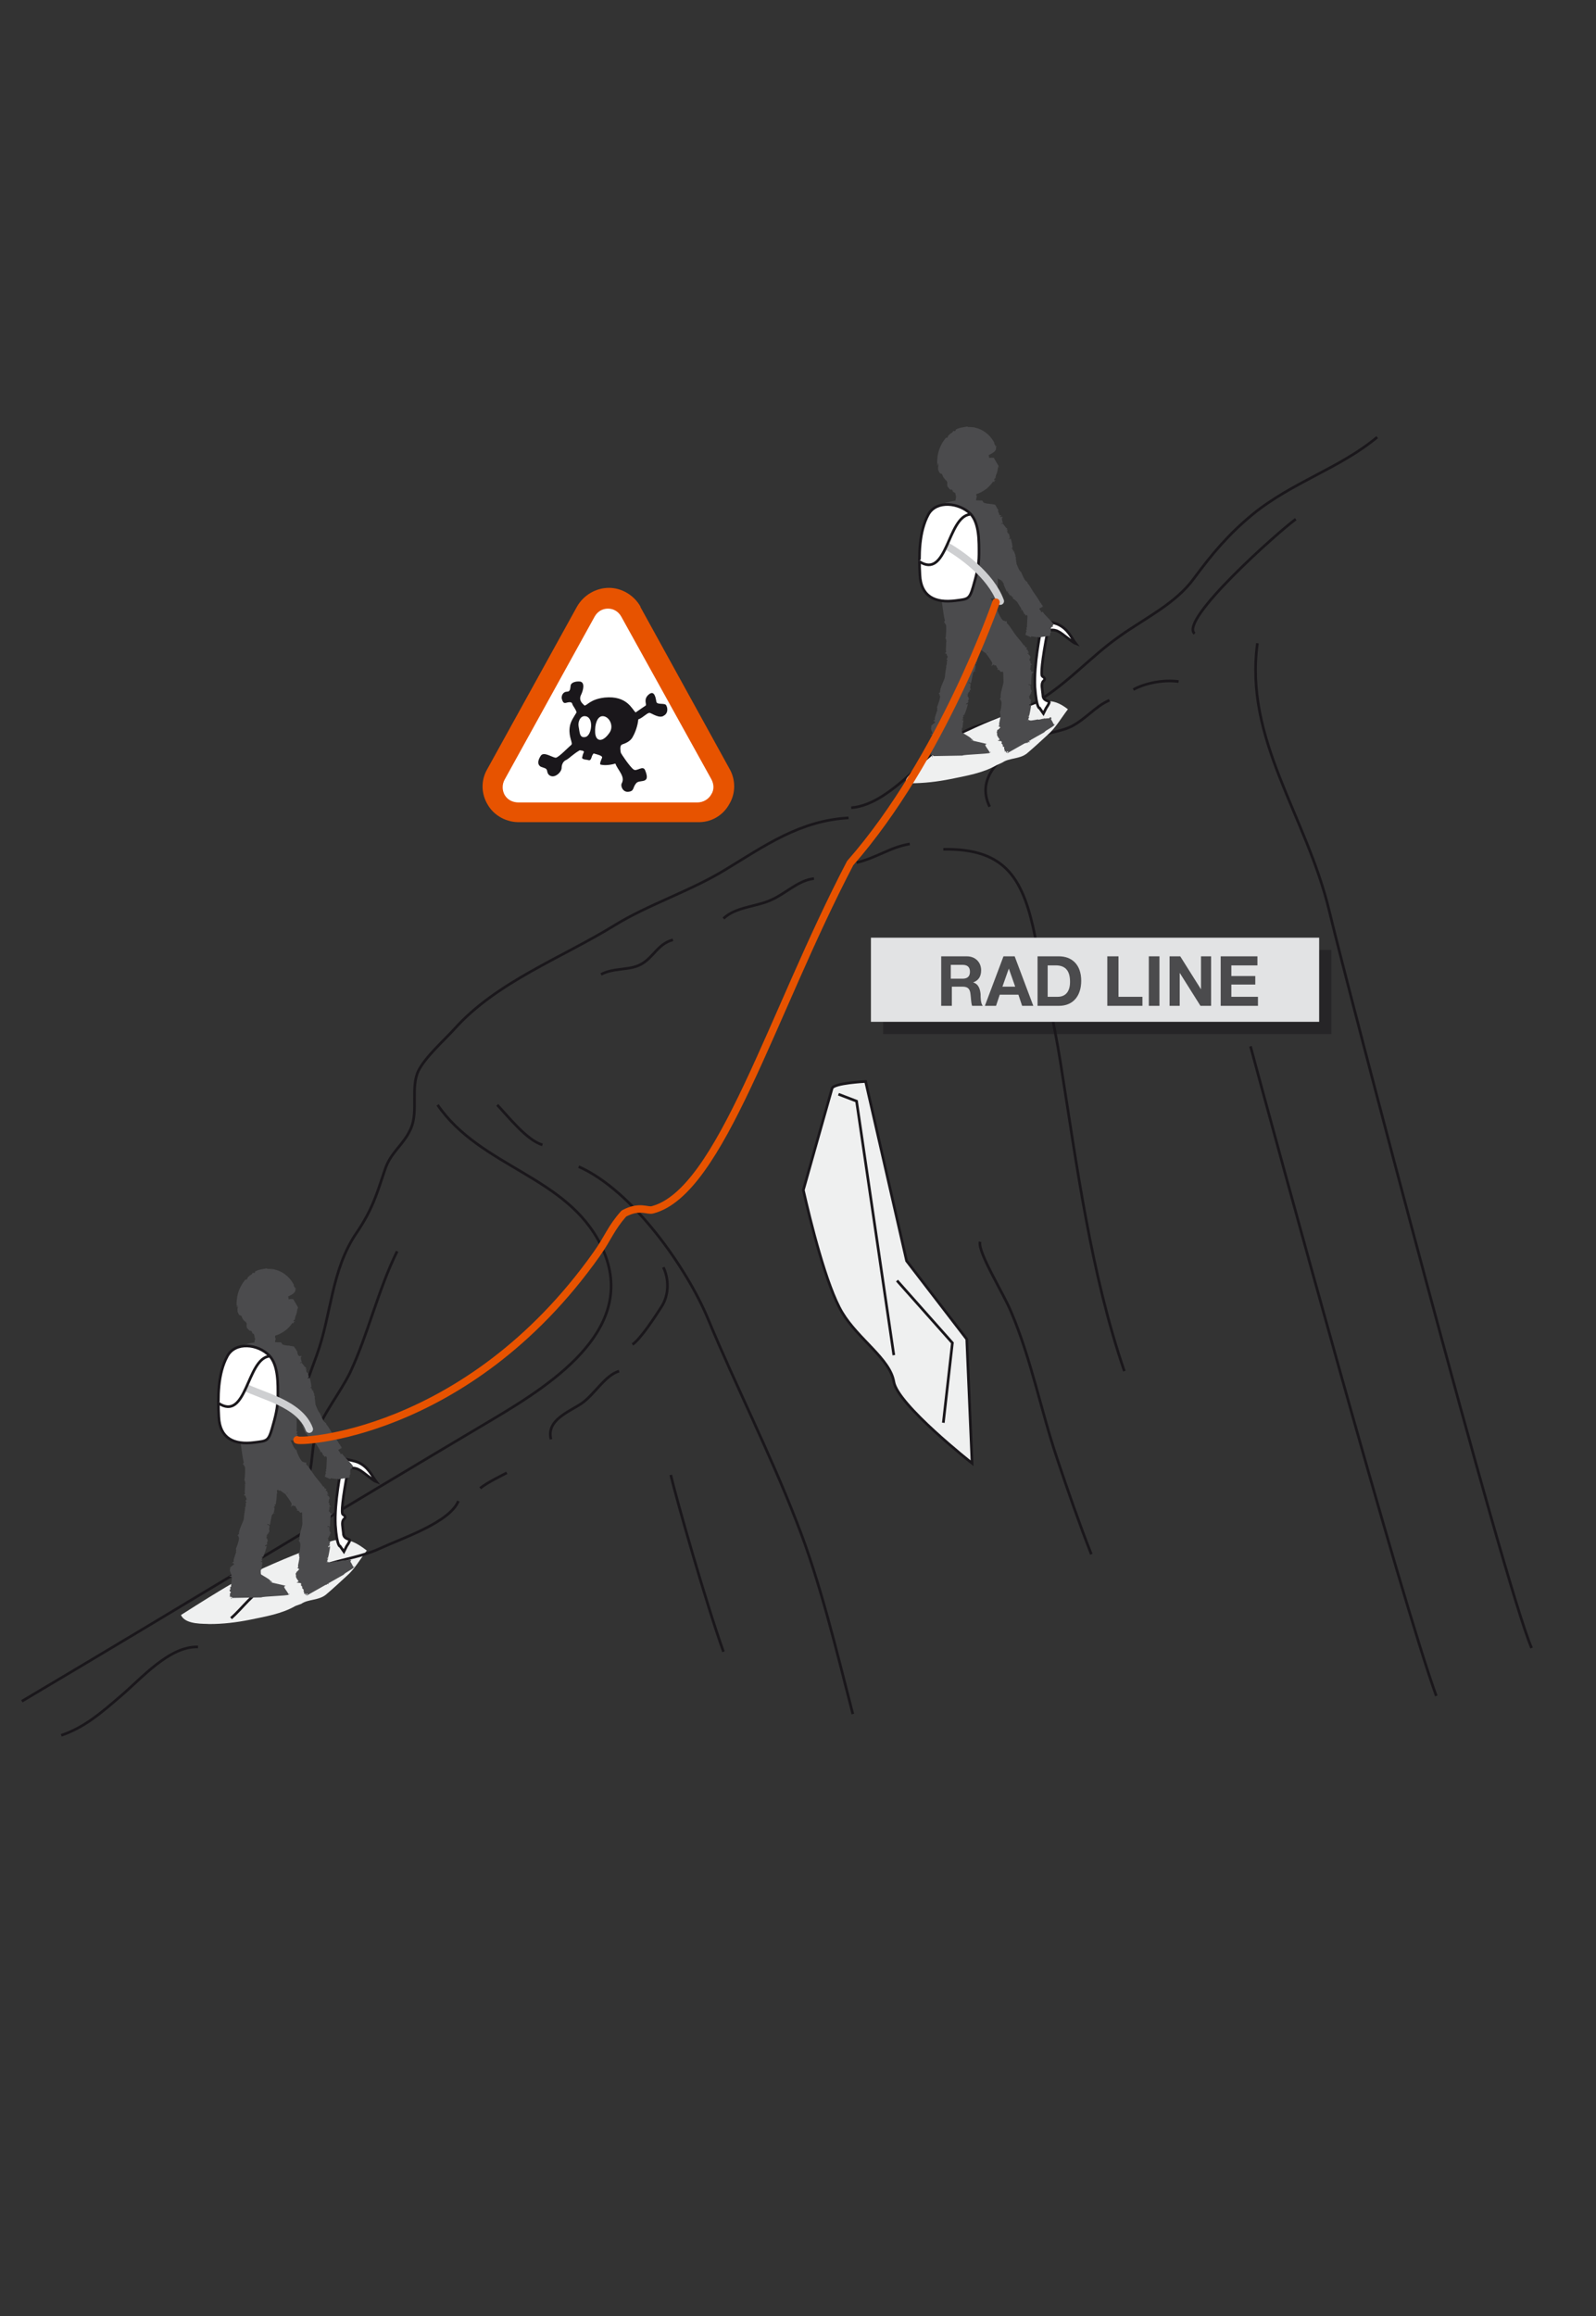 <?xml version="1.0" encoding="utf-8"?>
<!-- Generator: Adobe Illustrator 20.1.0, SVG Export Plug-In . SVG Version: 6.00 Build 0)  -->
<svg version="1.1" id="Calque_1" xmlns="http://www.w3.org/2000/svg" xmlns:xlink="http://www.w3.org/1999/xlink" x="0px" y="0px"
	 viewBox="0 0 299.8 435" style="enable-background:new 0 0 299.8 435;" xml:space="preserve">
<rect x="0" y="0" width="299.8" height="435" fill="#333333" stroke="none"/>
<style type="text/css">
	.st0{fill:#EFF0F0;}
	.st1{fill:none;stroke:#1A171B;stroke-width:0.5;}
	.st2{fill:#EFF0F0;stroke:#1A171B;stroke-width:0.5;stroke-miterlimit:10;}
	.st3{fill:#4B4B4D;}
	.st4{fill:#FFFFFF;stroke:#1A171B;stroke-width:0.5;stroke-miterlimit:10;}
	.st5{fill:none;stroke:#CECFD1;stroke-width:1.4;stroke-linecap:round;stroke-linejoin:round;}
	.st6{fill:none;stroke:#E75300;stroke-width:1.4;stroke-linecap:round;stroke-linejoin:round;}
	.st7{fill:#E75300;}
	.st8{fill:#FFFFFF;}
	.st9{fill:#1A171B;}
	.st10{opacity:0.5;}
	.st11{fill:#E2E3E4;}
	.st12{enable-background:new    ;}
	.st13{fill:none;}
</style>
<g>
	<g>
		<g>
			<path class="st0" d="M56.6,301.2c1.3-0.9,3.2-0.6,4.6-1.7c1.3-1.1,2.6-2.3,3.9-3.5c1.5-1.3,2.5-3.1,3.8-4.8
				c-3.2-2.5-4.9-2.4-7.5-1.5c-6.3,2.3-9.9,3.8-16,6.7c-0.8,0.4-3.1,1.6-11.4,6.9c0.8,1.9,4.5,1.6,5.3,1.7c2.6,0,5.1-0.3,7.6-0.8
				c2.9-0.6,6-1.1,8.6-2.6"/>
		</g>
		<path class="st1" d="M4.1,319.5c30.7-18.2,58.7-35.3,88.7-53.1c11.6-6.9,27.5-17.4,20.1-32.5c-6.4-13.1-22.6-14.6-30.7-26.4"/>
		<path class="st1" d="M108.7,219.1c10.2,4.5,20.4,19.2,24.3,28.6c5.1,12.3,11.6,25.1,16.6,38c4.5,11.4,7.5,24.2,10.6,36.2"/>
		<path class="st1" d="M48.7,292.7c2.5-13.4,6.2-25.8,10.8-38.2c2.8-7.7,2.7-16,7.5-23c2.9-4.3,3.7-7,5.3-11.8
			c1.1-3.4,3.5-4.6,4.9-7.8s-0.1-7.7,1.4-10.8c1.3-2.6,4.7-5.6,6.8-7.9c7.9-8.8,20.1-13.3,30-19.4c6.5-4,14.2-6.4,20.9-10.5
			c7.4-4.5,14-9.2,23.1-9.7"/>
		<path class="st1" d="M159.9,151.7c8.2-0.7,14.8-12,23-15.1c4.1-1.5,8.3-2.5,12.2-5c5.6-3.4,9.9-8.4,15.2-12.1
			c4.9-3.5,10.5-6.1,14-10.9c3.4-4.6,6.4-8.2,11-12c7.5-6.1,16.3-8.6,23.4-14.5"/>
		<path class="st1" d="M177.2,159.5c11.9-0.2,15.1,5.7,17.3,16.7c1.6,7.7,3.5,15.7,4.7,23.3c3.1,19.5,5.7,39.6,12,58"/>
		<path class="st1" d="M236.2,120.8c-2.5,18.2,9.2,32.3,13.5,50.3c3.3,13.8,32.7,126,38,138.4"/>
		<path class="st1" d="M74.6,235c-3.6,7.3-5.4,15.4-8.8,22.7c-1.8,3.7-5.1,7.8-6.4,11.5c-1.2,3.5-0.3,7.8-2.8,10.5"/>
		<path class="st1" d="M184.1,233.2c-0.5,1.9,4.4,9.7,5.8,13.1c3.8,8.9,5.6,18.5,8.7,27.7c2,6,4.2,12.3,6.4,17.9"/>
		<path class="st1" d="M126,277c1,4.3,6.6,24,9.9,33.2"/>
		<path class="st2" d="M150.9,223.5c1.3,5.7,4.3,18,7.3,23s9,8.7,9.7,13c0.7,4.3,14.7,15.3,14.7,15.3l-1-23.3l-11.3-14.7l-7.7-33.7
			c0,0-6,0.3-6.3,1.3S150.9,223.5,150.9,223.5z"/>
		<polyline class="st1" points="157.5,205.5 160.9,206.8 167.9,254.5 		"/>
		<polyline class="st1" points="168.5,240.5 178.9,252.2 177.2,267.2 		"/>
		<path class="st1" d="M11.5,325.9c4.4-1.5,7.6-4.3,11.2-7.4c3.8-3.2,9.1-9.4,14.5-9.2"/>
		<path class="st1" d="M43.4,303.9c2.1-1.8,4.2-4.9,6.6-5.8"/>
		<path class="st1" d="M56.7,296c4.7-3.1,10.1-3,14.9-5.3c3.9-1.8,12.9-4.8,14.5-8.8"/>
		<path class="st1" d="M124.6,238c1,2,1.2,5.1-0.4,7.5c-1.1,1.7-3.8,5.9-5.4,7"/>
		<path class="st1" d="M116.3,257.5c-2.7,0.8-4.6,4.4-7.1,6.1c-2.4,1.6-6.6,3.1-5.7,6.7"/>
		<path class="st1" d="M90.2,279.5c1.3-1.1,4.3-2.5,5-2.9"/>
		<path class="st1" d="M101.9,215c-2.9-0.8-6.5-5.4-8.5-7.5"/>
		<path class="st1" d="M112.9,183c2.4-1.3,5.3-0.7,7.5-1.9c2.4-1.3,3.1-3.8,6-4.6"/>
		<path class="st1" d="M135.9,172.5c2.3-2.2,6.2-2.2,9-3.5c2.7-1.2,5.1-3.7,8-4"/>
		<path class="st1" d="M160.9,162c3.8-0.9,6.3-2.9,10-3.5"/>
		<path class="st1" d="M185.9,151.5c-2.8-5.8,2.7-9.9,7.5-12.5c2.5-1.4,5.5-1.4,7.9-2.6c2.7-1.4,4.4-3.7,7.1-4.9"/>
		<path class="st1" d="M212.9,129.5c2.2-1.2,5.6-1.9,8.5-1.5"/>
		<path class="st1" d="M224.4,119c-3-2.5,15.7-19.1,19-21.5"/>
		<path class="st1" d="M234.9,196.5c4.9,18.2,28.3,103.9,34.9,122"/>
		<path class="st3" d="M55.8,253.7c-0.3-0.1-0.1-0.3-0.3-0.4l-0.3,0.1l0,0l0,0l0,0c-0.1-0.1-0.1-0.2-0.1-0.2v0.1
			c-0.1-0.1-0.1-0.1-0.1-0.2l0.1,0.1c-0.1-0.1-0.2-0.1-0.2-0.2l0,0c-0.1,0-0.2-0.1-0.4-0.2c-0.2-0.1-0.4-0.1-0.5,0l0,0h-0.1l0.1-0.1
			c-0.1,0-0.5,0-0.8,0.1c-0.4,0.1-0.7,0.3-0.8,0.4c-0.1,0,0,0,0,0c-0.1,0.1,0,0.1-0.1,0.1l0,0l-0.1,0.1h0.1l-0.1,0.1l0,0
			c0,0,0,0.1-0.1,0.2c-0.1,0.1-0.2,0.3-0.3,0.5c0,0,0,0,0-0.1v0.1c0.1,0,0,0.1,0,0.1c0,0.1,0,0.2,0,0.4l-0.2,0.1v-0.1
			c-0.1,0-0.1,0.1,0,0.1h0.1c0.1,0.1-0.1,0.1,0,0.2c-0.1,0-0.2,0-0.2-0.1c0,0.1-0.1,0.2,0.1,0.2c0,0.1-0.2,0-0.2,0.1
			c0.1,0.1,0.2,0.1,0.1,0.2l0,0c-0.1,0.1,0.1,0.2,0.2,0.2l0,0c0,0.1,0,0,0,0.1l0,0l0,0c-0.1,0.1,0.1,0.1,0,0.3c0,0,0,0,0.1-0.1v0.1
			c0,0.1,0,0.1,0,0.2h0.1c0.1,0.4,0.3,0.9,0.5,1.3l0,0c0.2,0.6,0.5,1.7,0.9,2.3c-0.1,0.1,0,0.2,0,0.3c0-0.1,0.1-0.1,0.1,0
			c0.1,0.3,0.1,0,0.2,0.3c0.2,0.3,0.5,1.6,0.4,2c0.2,0.1,0.1,0.4,0.3,0.5h-0.1c0.1,0.2,0.2,1.2,0.4,1.3l0,0c0.2,0.1,0,0.2-0.1,0.3
			c0.2-0.1,0.3,0,0.4,0.1h-0.1c0.1,0.1,0.3,0.2,0.4,0.3h-0.1c0.1,0.1,0.2,0.3,0.2,0.4c0,0.2-0.1,0.6,0.1,0.8L55,266l0,0
			c0,0,0.2-0.1,0.4-0.1l0,0l0,0c0.1,0.1,0.2,0.2,0.3,0.3l0,0c0,0,0.1,0.1,0.3,0.2s0.4,0.1,0.4,0.1l0,0c0.1,0,0,0.1,0.2,0.1
			c0.1-0.1,0.2,0,0.3,0H57h0.1l0,0h0.1c0,0,0.1,0,0,0c0.1,0,0.5,0,0.9-0.2s0.7-0.5,0.8-0.6c0,0-0.1,0.1-0.2,0.1
			c0-0.1,0.1-0.1,0.1-0.1c0.1,0,0.1-0.1,0.2-0.1l0,0l0,0c0.1-0.3,0-0.1,0.2-0.3c0.1-0.2,0-0.2,0.1-0.3l0,0V265c0,0,0-0.2,0-0.1
			c0,0,0-0.1,0.1-0.1v-0.1l0,0c0-0.1,0-0.2,0-0.3v0.1v-0.1l0,0c0,0,0,0,0-0.1v0.1v-0.1l0,0l0,0c0-0.1,0-0.1-0.1-0.2c0,0,0.1,0,0-0.1
			c-0.1-0.5-0.1-1.1-0.2-1.6c0,0,0,0,0.1,0c-0.1-0.1-0.1-0.3-0.2-0.4c0-0.1,0.1-0.1,0.1-0.1c-0.1,0-0.3-0.7-0.3-0.8l-0.2,0.1
			c-0.1-0.1,0.2-0.1,0.1-0.2c-0.3,0,0-0.2-0.2-0.2c0,0,0-0.1,0.1-0.1c-0.2,0-0.1-0.1-0.1-0.1s0,0-0.1,0.1l-0.1-0.1
			c0-0.1,0.1-0.1,0.2-0.1c0-0.3-0.2-1.6-0.4-1.8c-0.1,0.1,0,0.1-0.2,0.2c-0.1,0,0-0.1-0.1-0.1c0.3-0.1,0-0.2,0.3-0.3h-0.2l0.1-0.1
			c-0.2-0.3-0.1-0.1-0.1-0.4c-0.1-0.2-0.3-0.2-0.2-0.3l-0.1,0.1c0.1-0.1-0.1-0.1,0-0.2c0,0-0.1-0.2-0.2-0.1c0.1,0,0.1-0.2,0.2-0.1
			v-0.1v0.1c-0.1-0.1,0-0.2-0.1-0.3l-0.1,0.1c0-0.1-0.1-0.1,0.1-0.2l0.1,0.1c0-0.1-0.1-0.2-0.2-0.3l0,0c-0.2-0.1-0.6-0.8-0.8-0.9
			l-0.1,0.1l-0.2-0.1c0,0,0.5-0.1,0.4-0.1c-0.1-0.2-0.2-0.6-0.2-0.9c0.1-0.1,0.2-0.1,0.2-0.1c-0.1-0.1-0.2,0-0.2-0.1h0.1
			c0,0,0-0.1-0.1-0.1c0,0.1-0.2,0.1-0.3,0.1v-0.1h0.1c0,0-0.3,0-0.3-0.1C55.9,254.2,55.8,254,55.8,253.7l0.1,0.1L55.8,253.7
			C55.8,253.8,55.8,253.7,55.8,253.7z"/>
		<path class="st3" d="M56.4,267.2l0.1-0.1c0.1,0.1-0.1,0.1,0,0.2c0.2-0.1,0.1,0.2,0.2,0.2v0.1c0.1,0,0.1,0,0.1,0.1c0,0,0,0,0-0.1
			l0.1,0.1l-0.1,0.1c0.1,0.2,0.5,1.3,0.7,1.5c0.1-0.1,0-0.1,0.1-0.2c0.1,0,0,0.1,0.1,0.1c-0.2,0.1,0,0.2-0.1,0.3l0.1-0.1v0.1
			c0.2,0.2,0.1,0,0.2,0.3c0.1,0.1,0.3,0.1,0.2,0.2c0,0,0-0.1,0.1-0.1c-0.1,0.1,0.1,0.1,0,0.1c0,0,0.1,0.1,0.2,0
			c-0.1,0,0,0.2-0.1,0.1c0,0,0,0.1,0.1,0.1v-0.1c0.1,0.1,0,0.2,0.2,0.2v-0.1c0,0.1,0.1,0.1,0,0.2h-0.1c0.1,0.1,0.1,0.2,0.2,0.2l0,0
			c0.2,0,0.6,0.6,0.8,0.6l0.1-0.1h0.1l-0.3,0.1c0.1,0.2,0.8,1.2,0.8,1.4c0,0.1-0.1,0.1-0.2,0.1c0.1,0.1,0.1,0,0.2,0.1h-0.1
			c0,0,0,0.1,0,0s0.1-0.1,0.2-0.2v0.1h-0.1c0,0,0.2-0.1,0.2,0c0.1,0.2,0.2,0.3,0.3,0.5c-0.1,0-0.1,0-0.1,0s0,0,0,0.1
			c0.1-0.1,0.1,0,0.1,0c0.2,0,0.2,0.3,0.3,0.3l3.1-1.6v0.1V272l-0.1,0.1c-0.1-0.1,0-0.1,0-0.1c0.1-0.1,0.1,0,0.2,0.1
			c0-0.1,0-0.2-0.1-0.1c0-0.1,0.1-0.1,0.1-0.2c0,0-0.2,0-0.1-0.1l0,0c0-0.2-0.2-0.1-0.2-0.3l0,0c0-0.1-0.1-0.1-0.1-0.2
			c0,0-0.1,0.1-0.1,0s-0.1-0.1,0-0.2h-0.1c-0.1-0.3-0.9-1.4-1.1-1.7l0,0c-0.3-0.4-0.8-1.4-1.2-1.8c0-0.1,0-0.2-0.1-0.3
			c0,0.1-0.1,0.1-0.1,0c-0.1-0.2,0,0-0.2-0.2s-0.7-1.3-0.8-1.6c-0.2-0.1-0.2-0.3-0.3-0.4l0,0c-0.1-0.1-0.4-0.9-0.5-1.1l0,0
			c-0.2-0.1,0-0.2,0-0.3c-0.1,0.1-0.3,0-0.3,0l0,0c-0.1-0.1-0.3-0.1-0.3-0.2h0.1c-0.1,0-0.2-0.2-0.2-0.3c-0.1-0.2,0-0.5-0.3-0.6
			l0.1-0.3l0,0c0,0-2.7,1.3-3.1,1.9h-0.1v0.1c0,0.1,0.1,0,0,0.1v-0.1c0,0.1,0,0.1-0.1,0.1v0.1l0,0c0.1,0,0.1,0,0.1,0.1
			s-0.1,0.1-0.1,0.2c0.2,0.4,0.3,0.9,0.5,1.3l0,0c0.1,0.1,0.1,0.2,0.2,0.3c0,0.1-0.1,0.1-0.1,0.1C56.1,266.5,56.5,267.2,56.4,267.2z
			"/>
		<path class="st3" d="M55.8,270.6c-0.1-0.1-0.3-0.2-0.1-0.3l0,0c0.2-0.2-0.3-0.4,0-0.6h0.1c0.1-0.1,0-0.2,0.1-0.4
			c-0.1,0-0.2,0.1-0.2,0c0.1-0.2,0-0.3,0.2-0.4l-0.2-0.1c0.1-0.6,0-2.7,0-3.3l0,0c0-0.8,0.2-2.6,0-3.5c0.2-0.1,0.2-0.3,0.3-0.5
			c-0.1,0.1-0.2,0.1-0.2,0c0.1-0.4-0.1,0-0.2-0.5c-0.1-0.5,0.2-2.4,0.4-2.9c-0.3-0.2,0-0.5-0.2-0.8h0.1c-0.1-0.2,0.3-1.7,0.2-2l0,0
			c-0.2-0.2,0.2-0.2,0.3-0.4c-0.3,0-0.5-0.2-0.5-0.3H56c0-0.1-0.3-0.4-0.3-0.6h0.2c-0.2-0.2-0.5-0.9-0.6-1c0.1-0.3-2.1-0.2-2.3-0.6
			l-0.2-0.3l-3.2-0.1c0,0-2.1,0-3.5,0.5h-0.2v0.1c-0.1,0.1,0.1,0.2-0.1,0.2v-0.2c-0.1,0.1-0.1,0-0.2,0c0,0.1,0,0.1-0.1,0.1
			c0.1,0,0.1,0,0.1,0c0.1,0.1,0.2,0.1,0.1,0.2c0,0.1-0.3,0-0.3,0.2c-0.2,0.8-0.5,1.5-0.5,2.2c-0.1,0-0.1,0-0.1,0
			c0.1,0.2,0,0.4,0.1,0.6c-0.1,0.1-0.2,0.1-0.3,0.1c0.2,0,0.1,1.2,0,1.2h0.3c0,0.2-0.4,0.1-0.3,0.3c0.5,0.1-0.1,0.4,0.2,0.4
			c0,0-0.1,0.1-0.2,0.1c0.3,0,0.1,0.1,0.1,0.2c0.1,0,0.1,0,0.2,0l0.1,0.1c-0.1,0.1-0.2,0.1-0.2,0c-0.1,0.4-0.5,2.3-0.4,2.7
			c0.2-0.1,0.1-0.2,0.4-0.2c0.2,0.1-0.1,0.2,0.1,0.2c-0.4,0.1-0.1,0.2-0.6,0.3h0.2l-0.2,0.1c0.2,0.5,0.1,0.1,0,0.5
			c0,0.2,0.4,0.4,0.2,0.5c0,0,0.2-0.1,0.2,0c-0.2,0,0.1,0.2-0.1,0.2c0,0.1,0,0.3,0.3,0.2c-0.2,0-0.2,0.2-0.3,0.1
			c0,0.1-0.1,0.1,0,0.2l0.1-0.1c0,0.2-0.2,0.3,0,0.5l0.1-0.1c0,0.1,0,0.2-0.3,0.3l-0.1-0.1c0,0.2,0,0.3,0.1,0.5V264
			c0.3,0.2,0.4,1.4,0.8,1.5l0.2-0.1l0.2,0.2l-0.7-0.1c0,0.4,0,2.3-0.2,2.6c-0.1,0.1-0.4,0-0.4,0c0.1,0.2,0.2,0.1,0.2,0.2
			c-0.1,0-0.2,0-0.2,0c0,0.1-0.1,0.1,0,0.1c0.1-0.1,0.4-0.1,0.6-0.1v0.2h-0.2c0,0,0.5,0.1,0.4,0.3c-0.1,0.3-0.1,0.6-0.1,0.9
			c-0.1,0-0.2-0.1-0.2-0.1s0,0.1-0.1,0.1c0.2-0.1,0.1,0.1,0.2,0.1c0.4,0.2,0,0.5,0.3,0.7h1.3c0,0.3,0.3,1,0.7,1.6
			c0.5,0.7,1.1,1.1,1.4,1.3c0-0.1-0.2-0.1-0.2-0.3c0.1,0,0.2,0.1,0.3,0.1c0,0.2,0.3,0.2,0.3,0.4l0.1-0.1l0.1,0.1
			c0.6,0.1,0.1,0,0.7,0.2c0.3,0.1,0.5,0,0.7,0c0,0-0.1-0.1,0-0.1c0,0.1,0.2,0,0.3,0s0.3,0,0.2-0.1c0.1,0,0.3,0,0.2,0.1
			c0.1,0,0.2,0,0.2,0h-0.1c0.3-0.1,0.4,0,0.6-0.2H52c0.1,0,0.3-0.1,0.4,0l-0.1,0.1c0.2-0.1,0.4-0.2,0.5-0.3h-0.1
			c0.1-0.1,0.4-0.4,0.7-0.7c0.3-0.3,0.4-0.7,0.4-0.8l-0.1,0.1c0-0.1,0-0.1,0-0.2c0,0,0.2,0.2,0.1,0.2c0.1-0.2,0.4-0.8,0.4-1.4h1.3
			c0,0.1,0,0.1-0.1,0.1c0.1,0,0.2-0.1,0.1-0.2h-0.2c-0.1-0.1,0.2,0,0.2-0.2c0.2,0,0.2,0.1,0.2,0.2c0-0.1,0.2-0.2,0-0.3
			C55.5,270.6,55.7,270.7,55.8,270.6z"/>
		<path class="st3" d="M55.5,242.3L55.5,242.3v-0.2c-0.1-0.2-0.2-0.3-0.1-0.3l0.1,0.3c-0.1-0.2,0-0.1,0.1,0c0-0.1-0.1-0.2-0.1-0.3
			c-0.1,0,0,0,0,0.1c-0.1-0.1-0.2-0.2-0.3-0.4s0.1-0.1-0.1-0.4c-0.8-1.4-2.1-2.4-3.6-2.7c0-0.1,0,0,0.1,0c-0.5-0.1-0.9-0.1-1.3-0.1
			c-0.1,0-0.2-0.1-0.2-0.1s-0.5,0.1-1.1,0.2c-0.6,0.1-1.1,0.4-1.1,0.4v0.2c-0.4,0.2-0.2-0.1-0.5,0.1c0,0.3-0.6,0.4-0.6,0.6l-0.2,0.1
			c0,0.1-0.1,0.2-0.2,0.3c0,0.1,0,0,0.1,0c-0.1,0.1-0.1,0.2-0.2,0.2c-0.1,0.1-0.2,0-0.1-0.1c-0.3,0.3-1,1.2-1.4,2.4s-0.4,2.5-0.3,3
			c0.1-0.1,0-0.4,0.1-0.5c0.1,0.2,0,0.4,0.1,0.5c-0.2,0.1,0,0.5-0.1,0.8h0.1v0.1c0.4,1,0.5,0.1,0.8,1c0.2,0.5,0.5,0.6,0.6,0.8
			c0,0,0-0.2,0.1-0.1c-0.1,0.1,0.1,0.2,0.1,0.3c0.1,0.1,0,0.7,0,0.5c0,0.1,0.2,0.4,0,0.3c0.1,0.1,0.2,0.2,0.2,0.2l-0.1-0.1
			c0.3,0.3,0.4,0.5,0.7,0.6l-0.1-0.2c0.2,0.2,0.4,0.3,0.4,0.5l-0.2-0.1c0.3,0.3,0.6,0.4,0.9,0.5l-0.1-0.1c0.2,0.1,0.8,0.3,1.5,0.3
			c0.6,0.1,1.2,0,1.4-0.1l-0.2-0.1c0.1,0,0.2-0.1,0.3-0.1c0,0-0.1,0.4-0.2,0.4c0.3,0,1.4-0.2,2.3-0.8c0.9-0.5,1.6-1.4,1.8-1.7
			c0.2-0.2,0.2,0.1,0.2,0.1c0.2-0.3,0-0.2,0.1-0.4c0.1,0,0.1,0.1,0.1,0.1c0.1-0.1,0.1-0.2,0.1-0.2c-0.1,0.1-0.2,0-0.3,0
			c0.1-0.1,0.1-0.2,0.2-0.3l0.1,0.1c0-0.1,0-0.6,0.2-0.9c0.2-0.5,0.2-0.8,0.3-1.4c0,0,0.1,0.2,0.1,0.3c0-0.1,0-0.2,0-0.3
			c-0.1,0.1,0-0.3-0.1-0.2c-0.2-0.4-0.6-1-0.8-1.4c-0.1,0-0.2-0.1-0.9,0c0-0.2,0-0.4-0.1-0.5C54.7,243.2,55.4,242.9,55.5,242.3z"/>
		<path class="st3" d="M48.1,249.6C48.2,249.6,48.2,249.7,48.1,249.6c0.1,0.1-0.1,0.1-0.1,0.1c-0.1,0.3-0.2,0.5-0.2,0.8
			c0,0,0,0-0.1,0c0,0.1,0,0.2,0.1,0.2h-0.1c0.1,0,0.1,0.4,0.1,0.4h0.1c0,0.1-0.2,0-0.1,0.1c0.2,0,0,0.1,0.1,0.1c0,0,0,0-0.1,0
			c0.1,0,0,0,0.1,0.1c0,0,0,0,0.1,0v0.1h-0.1c0,0.1-0.2,0.8-0.1,0.9c0.1,0,0-0.1,0.2-0.1c0.1,0,0,0.1,0.1,0.1
			c-0.2,0-0.1,0.1-0.3,0.1h0.1h-0.1c0.1,0.2,0.1,0,0,0.2c0,0.1-0.3,0-0.5,0c0,0,0,0,0.1,0c-0.1,0,0.1,0.1,0,0.1c0,0,0,0.1,0.1,0.1
			c-0.1,0-0.1,0.1-0.2,0c0,0,0,0,0,0.1l0,0v0.1l0,0l0,0l0,0l0,0c1.4,0.6,3.1,1.1,4.6,0.7c0-0.3,0-0.7-0.1-0.9c0.1,0,0.1-0.1,0.1-0.2
			h-0.1c0-0.1-0.1,0-0.1-0.2c-0.1-0.2,0-0.9,0.1-1c-0.1-0.1,0-0.2-0.1-0.3l0,0c-0.1-0.1,0.1-0.6,0-0.7l0,0c-0.1-0.1,0.1-0.1,0.1-0.2
			c-0.2,0-0.2-0.1-0.3-0.1l0,0c0,0-0.2-0.1-0.2-0.2h0.1c-0.1-0.1-0.1-0.2-0.1-0.2c0-0.1,0.2-0.3,0.1-0.4l0.2-0.1l0,0
			c0,0-3-0.1-3.6,0h-0.1l0,0c0,0,0.1,0.1,0,0.1v-0.1C48.2,249.6,48.2,249.6,48.1,249.6L48.1,249.6L48.1,249.6z"/>
		<path class="st3" d="M48.4,295.1c0,0.4,2.3,1.4,2.4,1.8c0.1,0.1,0.3,0,0.3,0c-0.1,0.2-0.2,0.1-0.2,0.2c0,0,0.1,0,0.2,0
			c0,0.1,0,0.1-0.1,0.1c-0.1-0.1-0.3-0.1-0.4-0.1l3,0.7h0.1c0,0-0.4,0.1-0.3,0.3c0.1,0.3,0.7,1,0.8,1.3c0.1,0,0.1-0.1,0.2-0.1v0.1
			c-0.2-0.1-0.1,0.1-0.2,0.1c-0.3,0.2-4.9,0.3-5.1,0.5l-5.6,0.1c0,0.1,0,0.1,0,0.2c-0.1,0-0.1-0.2-0.1-0.2h0.2
			c0.1-0.2-0.1,0-0.1-0.2c-0.2,0-0.2,0.1-0.2,0.2c0-0.1-0.1-0.2,0.1-0.2c-0.1-0.1-0.2,0-0.3-0.1c0.1-0.1,0.2-0.2,0.1-0.3l0,0
			c-0.2-0.2,0.3-0.3,0.1-0.6h-0.1c-0.1-0.1,0-0.2-0.1-0.4c0,0,0.1,0.1,0.2,0c-0.1-0.2,0-0.3-0.1-0.4l0.2-0.1c0-0.5,0.3-2.7,0.3-3.2
			l0,0"/>
		<path class="st3" d="M59.5,293.7h-0.2l-0.1,0.2c0,0,0.5-0.3,0.4-0.3c0.2,0.4,2-0.4,2.2-0.2c0.1,0.1,1.4-0.2,1.5-0.2
			c0,0.2,0.9-0.2,1-0.1l0.1-0.1c0,0.1,0.7,0,0.7,0c0.7,0,0.1-0.2,0.6-0.2l0.1,0.2H66c0,0-0.3,0.3-0.1,0.4c0.2,0.3,0.3,0.6,0.5,0.9
			c0.1-0.1,0.1-0.1,0.1-0.2c0,0,0,0.1,0.1,0.1c-0.2,0,0,0.2-0.1,0.1c-0.2,0.4-1.8,1.1-1.9,1.4l-6.9,3.9c0,0.1,0.1,0.1,0.1,0.1
			c-0.1,0-0.2-0.1-0.2-0.2l0.2-0.1c0-0.2-0.1,0-0.2-0.1c-0.1,0.1-0.1,0.2-0.1,0.3c-0.1-0.1-0.2-0.1-0.1-0.3c-0.1-0.1-0.2,0.1-0.3,0
			c0-0.1,0.1-0.3,0-0.3l0,0c-0.2-0.1,0.1-0.4-0.2-0.6l0,0c-0.1,0-0.1-0.2-0.2-0.3c0,0,0.2,0,0.1-0.1c-0.2-0.1-0.1-0.2-0.3-0.3
			l0.1-0.2c-0.3-0.5-0.7-1.7-0.9-2.3l0,0"/>
		<path class="st3" d="M52.8,279.5c-0.1,0-0.1-1-0.1-1h-0.2c0-0.2,0.3-0.1,0.2-0.2c-0.4-0.1,0-0.3-0.2-0.4c0,0,0-0.1,0.2-0.1
			c-0.2,0,0-0.1-0.1-0.1s-0.1,0-0.1,0l-0.1-0.1c0.1,0,0.2-0.1,0.2,0c0.1-0.3,0.2-2,0.1-2.3c-0.1,0,0,0.2-0.3,0.2
			c-0.1-0.1,0-0.1-0.1-0.2c0.3,0,0.1-0.2,0.4-0.3h-0.2h0.1c-0.2-0.4-0.1-0.1-0.1-0.5c0-0.2-0.3-0.3-0.2-0.4c0,0-0.1,0.1-0.2,0
			c0.2,0-0.1-0.1,0.1-0.2c0,0,0.4-0.2,0.2-0.2c0.1,0,0.2-0.2,0.3-0.1c0-0.1,0-0.1,0-0.1l-0.1,0.1c0-0.2,0.1-0.3-0.1-0.4l-0.1,0.1
			c0-0.1,0-0.2,0.2-0.2l0.1,0.1c0-0.2,0-0.3-0.1-0.4v0.1c-0.2-0.2-0.4-1.2-0.7-1.4l-0.2,0.1l-0.1-0.1c0,0,0.6,0.1,0.5,0.1
			c0-0.3-0.2-2-0.1-2.3c0.1-0.1,0.3,0,0.3,0c-0.1-0.1-0.2-0.1-0.2-0.2c0,0,0.1,0,0.2,0c0-0.1,0-0.1,0-0.1c-0.1,0.1-0.3,0-0.4,0.1
			v-0.2H52c0,0-0.4-0.1-0.3-0.2c0.1-0.3,0-0.6,0-0.8c0.1,0,0.1,0.1,0.2,0.1v-0.1c-0.1,0.1-0.1-0.1-0.2-0.1c-0.3-0.2,0-0.4-0.3-0.6
			l-6.2,0.2c0-0.1,0-0.1,0-0.1c-0.1,0-0.1,0.1-0.1,0.2h0.2c0.1,0.1-0.1,0-0.1,0.2c-0.2,0-0.2-0.1-0.2-0.2c0,0.1-0.1,0.2,0,0.2
			c-0.1,0.1-0.2,0-0.3,0.1c0,0.1,0.2,0.2,0.1,0.3l0,0c-0.2,0.2,0.2,0.3,0.1,0.5h-0.1c-0.1,0.1,0,0.2-0.1,0.3c0,0,0.1-0.1,0.2,0
			c-0.1,0.1,0,0.2-0.1,0.3l0.2,0.1c0,0.5,0.2,1.9,0.3,2.4l0,0c0.1,0.7,0.3,2.3,0.5,3c-0.2,0.1-0.1,0.3-0.2,0.4c0.1-0.1,0.2,0,0.2,0
			c0,0.4,0.1,0,0.2,0.4c0.1,0.4,0,2.1-0.1,2.5c0.2,0.2,0.1,0.5,0.2,0.7H46c0.1,0.2-0.1,1.5,0,1.7l0,0c0.1,0.2-0.1,0.2-0.2,0.4
			c0.2,0,0.4,0.2,0.4,0.2h-0.1c0,0.1,0.3,0.4,0.3,0.5h-0.1c0.2,0.1,0.1,0.4,0.1,0.5c-0.1,0.2-0.3,0.6-0.1,1l-0.4,0.2l0,0
			c0,0,0.2,0,0.5,0c0,0.1,0,0.2,0,0.2h0.1c0.1,0.2-0.1,0.1,0,0.2c0.1,0,0.1,0.3,0.2,0.3v0.1c0.1,0,0.1,0.1,0.1,0.1l0,0l0.1,0.1
			c0,0,0,0.1,0,0c0.1,0.1,0.5,0.5,0.9,0.8c0.5,0.3,1.1,0.4,1.2,0.4c0,0-0.2,0-0.2-0.1c0.1,0,0.2,0,0.2,0c0,0.1,0.2,0,0.3,0.1v-0.1
			h0.1c0.4-0.1,0.1,0,0.5-0.1c0.2-0.1,0.3-0.2,0.4-0.2c0,0-0.1,0,0,0c0,0,0.1-0.1,0.2,0c0,0,0.2-0.1,0.1-0.1c0,0,0.2-0.1,0.1,0
			c0.1,0,0.1,0,0.1-0.1h-0.1c0.1-0.1,0.3-0.1,0.3-0.2h-0.1c0.1-0.1,0.1-0.1,0.2-0.1l-0.1,0.1c0.1-0.1,0.2-0.2,0.3-0.3l0,0
			c0-0.1,0.2-0.3,0.2-0.6c0.1-0.3,0.1-0.5,0-0.6l-0.1,0.1c0-0.1,0-0.1,0-0.1s0.2,0.1,0.1,0.1c0,0,0-0.1,0-0.2l0,0v-0.1
			c0.1-0.1-0.1-0.2,0-0.1v0.1c0-0.1,0.1,0,0.2,0c0-0.1,0-0.1,0.1-0.1c-0.1,0-0.1,0-0.1,0c0-0.1-0.2-0.1-0.1-0.2c0-0.1,0.2,0,0.2-0.1
			c0.1-0.7,0.2-1.3,0.2-2c0.1,0,0.1,0,0.1,0c-0.1-0.2,0-0.4-0.1-0.6C52.7,279.5,52.8,279.5,52.8,279.5z"/>
		<path class="st3" d="M61.9,281.3c0-0.1-0.1-0.3-0.3-0.4c0,0,0-0.1-0.1-0.1l0,0l0,0l-0.1-0.1c0.1-0.1,0.2,0,0.3,0.1
			c0-0.1,0-0.2-0.2-0.2c0-0.1,0.2-0.1,0.2-0.2c-0.1,0-0.3,0-0.2-0.2l0,0c0-0.3-0.4-0.1-0.3-0.4h0.1c0.1-0.1-0.1-0.1-0.1-0.3
			c0,0.1-0.1,0.1-0.2,0.1c0-0.2-0.1-0.2-0.1-0.4h-0.2c-0.2-0.4-1.1-1.4-1.4-1.8l0,0c-0.5-0.6-1.2-1.9-1.8-2.4c0.1-0.2,0-0.3-0.1-0.4
			c0,0.1-0.1,0.1-0.2,0.1c-0.2-0.3-0.1,0-0.4-0.2c-0.4-0.3-1.1-1.8-1.1-2.2c-0.3,0-0.3-0.4-0.5-0.4h0.1c-0.2-0.1-0.6-1.3-0.8-1.5
			l0,0c-0.2-0.1,0-0.2,0-0.4c-0.2,0.2-0.4,0.1-0.5,0l0,0c-0.1-0.1-0.4-0.1-0.5-0.3l0.1-0.1c-0.2,0-0.3-0.3-0.4-0.4
			c-0.1-0.2,0-0.7-0.4-0.9l0.3-0.4H53c0,0-4.9,2.8-5.6,3.7l-0.1,0.1l0.1,0.1c0,0.1,0.2,0.1,0,0.1l-0.1-0.1c0,0.1-0.1,0.1-0.2,0.1
			v0.1c0.1,0,0,0,0.1-0.1c0.1,0,0.2,0,0.2,0.1s-0.2,0.1-0.2,0.3c0.2,0.6,0.4,1.2,0.8,1.8h-0.1c0.2,0.1,0.2,0.3,0.4,0.4
			c0,0.1-0.1,0.1-0.1,0.2c0.1-0.1,0.6,0.8,0.6,0.8l0.2-0.1c0.1,0.2-0.2,0.2-0.1,0.3c0.4-0.1,0.1,0.3,0.3,0.2c0,0,0,0.1-0.1,0.2
			c0.2-0.1,0.1,0,0.2,0.1c0.1,0,0,0,0.1-0.1l0.1,0.1c0,0.1-0.1,0.2-0.2,0.1c0.1,0.3,1.2,1.5,1.5,1.7c0.1-0.1,0-0.2,0.1-0.3
			c0.2,0,0,0.1,0.2,0.1c-0.3,0.2,0,0.2-0.2,0.5l0.2-0.1l-0.1,0.1c0.4,0.2,0.1,0,0.3,0.4c0.1,0.2,0.4,0.1,0.4,0.3l0.1-0.1
			c-0.1,0.1,0.2,0.1,0,0.2c0.1,0,0.1,0.2,0.3,0c-0.1,0.1-0.1,0.2-0.2,0.2c0,0,0,0.1,0.1,0.1v-0.1c0.1,0.1,0,0.3,0.3,0.3v-0.1
			c0.1,0.1,0.1,0.1-0.1,0.3l-0.1-0.1c0.1,0.1,0.2,0.2,0.4,0.3v-0.1c0.3,0,1,0.8,1.3,0.7l0.1-0.2h0.2c0,0-0.6,0.3-0.5,0.2
			c0.2,0.3,1.2,1.6,1.2,1.9c0,0.2-0.2,0.2-0.3,0.2c0.1,0.1,0.2-0.1,0.3,0.1c0,0-0.1,0.1-0.2,0.1c0.1,0,0,0.1,0.1,0.1
			c0-0.1,0.2-0.2,0.4-0.3l0.1,0.1l-0.1,0.1c0,0,0.4-0.2,0.4,0c0.1,0.3,0.3,0.5,0.4,0.7c-0.1,0-0.2,0-0.2,0s0.1,0.1,0,0.1
			c0.1-0.1,0.1,0,0.2,0c0.4,0,0.3,0.4,0.6,0.4l0.2-0.1l0.1,0.1v0.1c0,0,0.2,0.2,0.4,0.3c0.2,0.1,0.5,0.2,0.5,0.2v-0.1
			c0.2,0.1,0,0.1,0.2,0.1c0.1-0.1,0.3,0.1,0.4,0h0.1c0-0.1,0.1,0,0.2,0l0,0h0.1c0.1,0,0.1,0,0,0c0.2,0,0.7,0,1.3-0.2
			c0.5-0.2,1-0.6,1.1-0.8c-0.1,0-0.1,0.1-0.2,0.1c0.1-0.1,0.1-0.1,0.1-0.2c0.1,0,0.2-0.2,0.3-0.2l0,0h0.1c0.2-0.4,0-0.1,0.2-0.4
			c0.1-0.2,0.1-0.3,0.1-0.5c0,0,0,0.1-0.1,0c0.1,0,0-0.2,0.1-0.2c0-0.1,0-0.2,0-0.2s0.1-0.2,0.1-0.1c0-0.1,0-0.1,0-0.1v0.1
			c0-0.2,0-0.3,0-0.4v0.1c0-0.1,0-0.2,0-0.2v0.1C62,281.5,61.9,281.4,61.9,281.3L61.9,281.3z"/>
		<path class="st3" d="M49.3,293.4l-0.3-0.1c0-0.2,0.3,0,0.3-0.2c-0.4-0.2,0.1-0.3-0.1-0.4c0,0,0.1-0.1,0.2,0
			c-0.2-0.1,0-0.1-0.1-0.2c-0.1,0-0.1,0-0.1,0v-0.1c0.1,0,0.2,0,0.2,0c0.2-0.3,0.7-1.8,0.7-2.1c-0.2,0-0.1,0.1-0.3,0.1
			c-0.1-0.1,0.1-0.1,0-0.2c0.4,0,0.1-0.2,0.5-0.2l-0.2-0.1h0.1c-0.1-0.4-0.1-0.1,0.1-0.5c0-0.2-0.2-0.4-0.1-0.5c0,0-0.1,0-0.2,0
			c0.2,0-0.1-0.2,0.1-0.2c0-0.1,0.1-0.2-0.2-0.2c0.1,0,0.2-0.1,0.3,0c0-0.1,0.1-0.1,0-0.1h-0.1c0-0.2,0.5-0.5,0.3-0.6l0.2,0.5
			c0-0.1-0.3-0.7-0.1-0.6l0.1,0.1c0-0.2,0-0.3,0-0.4l0,0c-0.2-0.2,0.2-0.8-0.1-1h-0.2l-0.1-0.2c0,0,0.6,0.2,0.5,0.2
			c0.1-0.3,0.3-1.9,0.5-2.2c0.1-0.1,0.3,0,0.3,0.1c0-0.2-0.2-0.1-0.1-0.2c0,0,0.1,0,0.2,0.1c0-0.1,0.1-0.1,0-0.1s-0.3,0-0.5,0
			l0.1-0.1h0.1c0,0-0.4-0.2-0.3-0.3c0.1-0.2,0.1-0.5,0.2-0.8c0.1,0,0.1,0.1,0.2,0.2c0,0,0-0.1,0.1-0.1c-0.2,0-0.1-0.1-0.2-0.1
			c-0.3-0.3,0.1-0.4-0.1-0.7l-4.6-1.1c0-0.1,0-0.1,0.1-0.1c-0.1,0-0.2,0.1-0.1,0.1l0.2,0.1c0,0.1-0.1,0-0.1,0.1
			c-0.2,0-0.2-0.2-0.2-0.3c0,0.1-0.2,0.1,0,0.2c-0.1,0.1-0.2-0.1-0.3,0c0,0.1,0.2,0.2,0.1,0.3l0,0c-0.2,0.2,0.2,0,0,0.2h-0.1
			c-0.1,0,0,0.2-0.1,0.3c0,0,0.2,0,0.2,0.1c-0.1,0.1-0.1,0.2-0.2,0.3l0.1,0.1c-0.1,0.4-0.4,2.3-0.4,2.7l0,0c-0.1,0.7-1,2.1-0.9,2.9
			c-0.2,0.1-0.2,0.2-0.3,0.3c0.1,0,0.2,0,0.2,0.1c-0.1,0.3,0.1,0,0.1,0.4s-0.4,1.6-0.6,2c0.2,0.2-0.1,0.4,0.1,0.7h-0.1
			c0,0.2-0.5,1.3-0.4,1.6l0,0c0.1,0.2-0.2,0.1-0.3,0.3c0.3,0,0.4,0.3,0.4,0.3h-0.1c0,0.1-0.6,0.4-0.6,0.6l-0.1-0.1
			c0.1,0.2,0,0.4,0,0.5c-0.1,0.2,0.2,0.7,0.3,1.1L43,296l0,0c0,0,4.2,1.4,5.4,1.2h0.1v-0.1c0.1-0.1-0.1-0.2,0.1-0.1l-0.1,0.1
			c0.1-0.1,0.1,0,0.2,0.1c0,0,0-0.1,0.1-0.1h-0.1c0-0.1-0.2-0.2-0.1-0.2c0-0.1,0.2,0.1,0.3-0.1c0.3-0.6,0-1.4,0.1-2
			c0.1,0,0.1,0,0.1,0c0-0.2,0.1-0.4,0-0.5c0.1,0,0.2,0,0.2,0C49.1,294.3,49.3,293.4,49.3,293.4z"/>
		<path class="st3" d="M61.6,293.5h-0.3c0-0.2,0.3,0,0.3-0.2c-0.4-0.1,0.1-0.3-0.1-0.4c0,0,0.1-0.1,0.2-0.1c-0.2,0,0-0.1-0.1-0.1
			s-0.1,0-0.1,0l-0.1-0.1c0.1,0,0.2,0,0.2,0c0.1-0.3,0.4-1.9,0.4-2.2c-0.2,0-0.1,0.1-0.3,0.2c-0.1-0.1,0.1-0.1-0.1-0.2
			c0.4,0,0.1-0.2,0.5-0.2h-0.2H62c-0.2-0.4-0.1-0.1,0-0.5c0-0.2-0.3-0.3-0.2-0.4c0,0-0.1,0-0.2,0c0.2,0-0.1-0.2,0.1-0.2
			c0-0.1,0-0.2-0.2-0.2c0.1,0,0.2-0.2,0.3-0.1c0-0.1,0.1-0.1,0-0.1l-0.1,0.1c0-0.2,0.4-0.5,0.2-0.7l0.3,0.5c0-0.1-0.4-0.6-0.2-0.6
			l0.1,0.1c0-0.2,0-0.3-0.1-0.4l0,0c-0.2-0.2,0-0.8-0.2-1l-0.2,0.1l-0.1-0.2c0,0,0.6,0.1,0.5,0.1c0-0.3,0-1.9,0.2-2.2
			c0.1-0.1,0.3,0,0.3,0c-0.1-0.1-0.2-0.1-0.2-0.2c0,0,0.1,0,0.2,0c0-0.1,0.1-0.1,0-0.1c-0.1,0.1-0.3,0-0.5,0V284h0.1
			c0,0-0.4-0.1-0.3-0.3c0.1-0.2,0.1-0.5,0.1-0.8c0.1,0,0.1,0.1,0.2,0.1c0,0,0-0.1,0.1-0.1c-0.2,0-0.1-0.1-0.2-0.1
			c-0.3-0.2,0-0.4-0.2-0.6l-4.7-0.4c0-0.1,0-0.1,0.1-0.1c-0.1,0-0.2,0.1-0.1,0.2h0.2c0.1,0.1-0.1,0-0.1,0.1c-0.2,0-0.2-0.1-0.2-0.2
			c0,0.1-0.2,0.2,0,0.2c-0.1,0.1-0.2,0-0.3,0.1c0,0.1,0.2,0.2,0.1,0.3l0,0c-0.2,0.2,0.2,0,0,0.2h-0.1c-0.1,0.1,0,0.2-0.1,0.3
			c0,0,0.2-0.1,0.2,0c-0.1,0.1,0,0.2-0.2,0.3l0.2,0.1c-0.1,0.5,0,2.3,0,2.8l0,0c0,0.7-0.7,2.2-0.5,3c-0.2,0.1-0.1,0.3-0.2,0.4
			c0.1-0.1,0.2,0,0.2,0c-0.1,0.4,0.1,0,0.1,0.4c0.1,0.4-0.1,1.7-0.3,2c0.2,0.2,0,0.5,0.2,0.7h-0.1c0.1,0.2-0.3,1.4-0.2,1.6l0,0
			c0.1,0.2-0.1,0.2-0.2,0.3c0.3,0,0.4,0.2,0.4,0.3h-0.1c0,0.1-0.5,0.5-0.5,0.7h-0.1c0.1,0.2,0.1,0.4,0.1,0.5c-0.1,0.2,0.3,0.7,0.5,1
			l-0.4,0.2l0,0c0,0,4.4,0.7,5.5,0.4h0.2v-0.1c0.1-0.1-0.1-0.2,0.1-0.1v0.1c0.1-0.1,0.1,0,0.2,0c0,0,0-0.1,0.1-0.1
			c-0.1,0-0.1,0-0.1,0c-0.1-0.1-0.2-0.1-0.1-0.2c0-0.1,0.2,0,0.3-0.1c0.2-0.6-0.2-1.3-0.2-2c0.1,0,0.1,0,0.1,0c0-0.2,0-0.4-0.1-0.6
			c0.1,0,0.2,0,0.2,0C61.5,294.5,61.6,293.5,61.6,293.5z"/>
		<path class="st3" d="M64.1,257.9L64.1,257.9L64.1,257.9L64.1,257.9z"/>
		<path class="st4" d="M42.7,254.7c-1.8,3.3-1.8,7.7-1.6,11.4c0.2,4,2.8,5.3,6.7,4.8c2.3-0.3,2.6-0.2,3.3-2.6
			c0.6-2.1,1.1-3.9,1.1-6.1c0-2.3,0.1-5.8-1.6-7.6C48.5,252.4,44.2,251.9,42.7,254.7z"/>
		<path class="st5" d="M45.8,260.4c3.1,1.7,10.5,3.1,12.3,8"/>
		<path class="st4" d="M50.6,254.7c-4.3,0.5-4.2,12.4-9.6,8.8"/>
		<g>
			<path class="st0" d="M188.3,143.2c1.3-0.9,3.2-0.6,4.6-1.7c1.3-1.1,2.6-2.3,3.9-3.5c1.5-1.3,2.5-3.1,3.8-4.8
				c-3.2-2.5-5-1.4-7.6-0.4c-6.3,2.3-7.4,2.7-13.5,5.6c-0.8,0.4-6.8,5.5-8.4,6.9c-1.5,1.4-0.9,1.8-0.1,1.8c2.6,0,5.1-0.3,7.6-0.8
				c2.9-0.6,6-1.1,8.6-2.6"/>
		</g>
		<path class="st3" d="M187.4,95.7c-0.3-0.1-0.1-0.3-0.3-0.4l-0.3,0.1l0,0l0,0l0,0c-0.1-0.1-0.1-0.2-0.1-0.2v0.1
			c-0.1-0.1-0.1-0.1-0.1-0.2l0.1,0.1c-0.1-0.1-0.2-0.1-0.2-0.2l0,0c-0.1,0-0.2-0.1-0.4-0.2s-0.4-0.1-0.5,0l0,0h-0.1l0.1-0.1
			c-0.1,0-0.5,0-0.8,0.1c-0.4,0.1-0.7,0.3-0.8,0.4c-0.1,0,0,0,0,0c-0.1,0.1,0,0.1-0.1,0.1l0,0l-0.1,0.1h0.1l-0.1,0.1l0,0
			c0,0,0,0.1-0.1,0.2s-0.2,0.3-0.3,0.5c0,0,0,0,0-0.1v0.1c0.1,0,0,0.1,0,0.1c0,0.1,0,0.2,0,0.4l-0.2,0.1v-0.1c-0.1,0-0.1,0.1,0,0.1
			h0.1c0.1,0.1-0.1,0.1,0,0.2c-0.1,0-0.2,0-0.2-0.1c0,0.1-0.1,0.2,0.1,0.2c0,0.1-0.2,0-0.2,0.1c0.1,0.1,0.2,0.1,0.1,0.2l0,0
			c-0.1,0.1,0.1,0.2,0.2,0.2l0,0c0,0.1,0,0,0,0.1l0,0l0,0c-0.1,0.1,0.1,0.1,0,0.3c0,0,0,0,0.1-0.1V98c0,0.1,0,0.1,0,0.2h0.1
			c0.1,0.4,0.3,0.9,0.5,1.3l0,0c0.2,0.6,0.5,1.7,0.9,2.3c-0.1,0.1,0,0.2,0,0.3c0-0.1,0.1-0.1,0.1,0c0.1,0.3,0.1,0,0.2,0.3
			c0.2,0.3,0.5,1.6,0.4,2c0.2,0.1,0.1,0.4,0.3,0.5h-0.1c0.1,0.2,0.2,1.2,0.4,1.3l0,0c0.2,0.1,0,0.2-0.1,0.3c0.2-0.1,0.3,0,0.4,0.1
			h-0.1c0.1,0.1,0.3,0.2,0.4,0.3h-0.1c0.1,0.1,0.2,0.3,0.2,0.4c0,0.2-0.1,0.6,0.1,0.8l-0.3,0.3l0,0c0,0,0.2,0,0.4-0.1l0,0l0,0
			c0.1,0.1,0.2,0.2,0.3,0.3l0,0c0,0,0.1,0.1,0.3,0.2s0.4,0.1,0.4,0.1l0,0c0.1,0,0,0.1,0.2,0.1c0.1-0.1,0.2,0,0.3,0h0.1h0.1l0,0h0.1
			c0,0,0.1,0,0,0c0.1,0,0.5,0,0.9-0.2s0.7-0.5,0.8-0.6c0,0-0.1,0.1-0.2,0.1c0-0.1,0.1-0.1,0.1-0.1c0.1,0,0.1-0.1,0.2-0.1l0,0l0,0
			c0.1-0.3,0-0.1,0.2-0.3c0.1-0.2,0-0.2,0.1-0.3l0,0v-0.1c0,0,0-0.2,0-0.1c0,0,0-0.1,0.1-0.1v-0.1l0,0c0-0.1,0-0.2,0-0.3v0.1v-0.1
			l0,0c0,0,0,0,0-0.1v0.1v-0.1l0,0l0,0c0-0.1,0-0.1-0.1-0.2c0,0,0.1,0,0-0.1c-0.1-0.5-0.1-1.1-0.2-1.6c0,0,0,0,0.1,0
			c-0.1-0.1-0.1-0.3-0.2-0.4c0-0.1,0.1-0.1,0.1-0.1c-0.1,0-0.3-0.7-0.3-0.8l-0.2,0.1c-0.1-0.1,0.2-0.1,0.1-0.2c-0.3,0,0-0.2-0.2-0.2
			c0,0,0-0.1,0.1-0.1c-0.2,0-0.1-0.1-0.1-0.1s0,0-0.1,0.1L190,103c0-0.1,0.1-0.1,0.2-0.1c0-0.3-0.2-1.6-0.4-1.8
			c-0.1,0.1,0,0.1-0.2,0.2c-0.1,0,0-0.1-0.1-0.1c0.3-0.1,0-0.2,0.3-0.3h-0.2l0.1-0.1c-0.2-0.3-0.1-0.1-0.1-0.4
			c-0.1-0.2-0.3-0.2-0.2-0.3l-0.1,0.1c0.1-0.1-0.1-0.1,0-0.2c0,0-0.1-0.2-0.2-0.1c0.1-0.1,0.1-0.2,0.2-0.1v-0.1v0.1
			c-0.1-0.1,0-0.2-0.1-0.3l-0.1,0.1c0-0.1-0.1-0.1,0.1-0.2l0.1,0.1c0-0.1-0.1-0.2-0.2-0.3l0,0c-0.2-0.1-0.6-0.8-0.8-0.9l-0.1,0.1
			l-0.2-0.1c0,0,0.5-0.1,0.4-0.1c-0.1-0.2-0.2-0.6-0.2-0.9c0.1-0.1,0.2-0.1,0.2-0.1c-0.1-0.1-0.2,0-0.2-0.1h0.1c0,0,0-0.1-0.1-0.1
			c0,0.1-0.2,0.1-0.3,0.1V97h0.1c0,0-0.3,0-0.3-0.1C187.6,96.2,187.4,96,187.4,95.7l0.1,0.1v-0.1C187.5,95.8,187.5,95.6,187.4,95.7z
			"/>
		<path class="st3" d="M188.1,109.1l0.1-0.1c0.1,0.1-0.1,0.1,0,0.2c0.2-0.1,0.1,0.2,0.2,0.2v0.1c0.1,0,0.1,0,0.1,0.1c0,0,0,0,0-0.1
			l0.1,0.1l-0.1,0.1c0.1,0.2,0.5,1.3,0.7,1.5c0.1-0.1,0-0.1,0.1-0.2c0.1,0,0,0.1,0.1,0.1c-0.2,0.1,0,0.2-0.1,0.3l0.1-0.1v0.1
			c0.2,0.2,0.1,0,0.2,0.3c0.1,0.1,0.3,0.1,0.2,0.2c0,0,0-0.1,0.1-0.1c-0.1,0.1,0.1,0.1,0,0.1c0,0,0.1,0.1,0.2,0
			c-0.1,0,0,0.2-0.1,0.1c0,0,0,0.1,0.1,0.1V112c0.1,0.1,0,0.2,0.2,0.2v-0.1c0,0.1,0.1,0.1,0,0.2h-0.1c0.1,0.1,0.1,0.2,0.2,0.2l0,0
			c0.2,0,0.6,0.6,0.8,0.6l0.1-0.1h0.1l-0.3,0.1c0.1,0.2,0.8,1.2,0.8,1.4c0,0.1-0.1,0.1-0.2,0.1c0.1,0.1,0.1,0,0.2,0.1h-0.1
			c0,0,0,0.1,0,0s0.1-0.1,0.2-0.2v0.1h-0.1c0,0,0.2-0.1,0.2,0.1c0.1,0.2,0.2,0.4,0.3,0.5c-0.1,0-0.1,0-0.1,0s0,0,0,0.1
			c0.1-0.1,0.1,0,0.1,0c0.2,0,0.2,0.3,0.3,0.3l3.1-1.6v0.1V114l-0.1,0.1c-0.1-0.1,0-0.1,0-0.1c0.1-0.1,0.1,0,0.2,0.1
			c0-0.1,0-0.2-0.1-0.1c0-0.1,0.1-0.1,0.1-0.2c0,0-0.2,0-0.1-0.1l0,0c0-0.2-0.2-0.1-0.2-0.3l0,0c0-0.1-0.1-0.1-0.1-0.2
			c0,0-0.1,0.1-0.1,0s-0.1-0.1,0-0.2h-0.1c-0.1-0.3-0.9-1.4-1.1-1.7l0,0c-0.3-0.4-0.8-1.4-1.2-1.8c0-0.1,0-0.2-0.1-0.3
			c0,0.1-0.1,0.1-0.1,0c-0.1-0.2,0,0-0.2-0.2s-0.7-1.3-0.8-1.6c-0.2,0-0.2-0.3-0.3-0.3l0,0c-0.1-0.1-0.4-0.9-0.5-1.1l0,0
			c-0.2-0.1,0-0.2,0-0.3c-0.1,0.1-0.3,0-0.3,0l0,0c-0.1-0.1-0.3-0.1-0.3-0.2h0.1c-0.1,0-0.2-0.2-0.2-0.3c-0.1-0.2,0-0.5-0.3-0.6
			l0.1-0.3l0,0c0,0-2.7,1.3-3.1,1.9h-0.1v0.1c0,0.1,0.1,0.1,0,0.1v-0.1c0,0.1,0,0.1-0.1,0.1v0.1l0,0c0.1,0,0.1,0,0.1,0.1
			s-0.1,0.1-0.1,0.2c0.2,0.4,0.3,0.9,0.5,1.3l0,0c0.1,0.1,0.1,0.2,0.2,0.3c0,0.1-0.1,0.1-0.1,0.1
			C187.8,108.5,188.1,109.1,188.1,109.1z"/>
		<path class="st3" d="M187.5,112.5c-0.1-0.1-0.3-0.2-0.1-0.3l0,0c0.2-0.2-0.3-0.4,0-0.6h0.1c0.1-0.1,0-0.2,0.1-0.4
			c-0.1,0-0.2,0.1-0.2,0c0.1-0.2,0-0.3,0.2-0.4l-0.2-0.1c0.1-0.6,0-2.7,0-3.3l0,0c0-0.8,0.2-2.6,0-3.5c0.2-0.1,0.2-0.3,0.3-0.5
			c-0.1,0.1-0.2,0.1-0.2,0c0.1-0.4-0.1,0-0.2-0.5c-0.1-0.5,0.2-2.4,0.4-2.9c-0.3-0.2,0-0.5-0.2-0.8h0.1c-0.1-0.2,0.3-1.7,0.2-2l0,0
			c-0.2-0.2,0.2-0.2,0.3-0.4c-0.3,0-0.5-0.2-0.5-0.3h0.1c0-0.1-0.3-0.4-0.3-0.6h0.2c-0.2-0.2-0.5-0.9-0.6-1c0.1-0.3-2.1-0.2-2.3-0.6
			l-0.2-0.3l-3.2-0.1c0,0-2.1,0-3.5,0.5h-0.2v0.1c-0.1,0.1,0.1,0.2-0.1,0.2v-0.2c-0.1,0.1-0.1,0-0.2,0c0,0.1,0,0.1-0.1,0.1
			c0.1,0,0.1,0,0.1,0c0.1,0.1,0.2,0.1,0.1,0.2c0,0.1-0.3,0-0.3,0.2c-0.2,0.8-0.5,1.5-0.5,2.2c-0.1,0-0.1,0-0.1,0
			c0.1,0.2,0,0.4,0.1,0.6c-0.1,0.1-0.2,0.1-0.3,0.1c0.2,0,0.1,1.2,0,1.2h0.3c0,0.2-0.4,0.1-0.3,0.3c0.5,0.1-0.1,0.3,0.2,0.4
			c0,0-0.1,0.1-0.2,0.1c0.3,0,0.1,0.1,0.1,0.2c0.1,0,0.1,0,0.2,0l0.1,0.1c-0.1,0.1-0.2,0.1-0.2,0c-0.1,0.4-0.5,2.3-0.4,2.7
			c0.2-0.1,0.1-0.2,0.4-0.2c0.2,0.1-0.1,0.2,0.1,0.2c-0.4,0.1-0.1,0.2-0.6,0.3h0.2l-0.2,0.1c0.2,0.5,0.1,0.1,0,0.5
			c0,0.2,0.4,0.4,0.2,0.5c0,0,0.2-0.1,0.2,0c-0.2,0,0.1,0.2-0.1,0.2c0,0.1,0,0.3,0.3,0.2c-0.2,0-0.2,0.2-0.3,0.1
			c0,0.1-0.1,0.1,0,0.2l0.1-0.1c0,0.2-0.2,0.3,0,0.5l0.1-0.1c0,0.1,0,0.2-0.3,0.3l-0.1-0.1c0,0.2,0,0.3,0.1,0.5v-0.1
			c0.3,0.2,0.4,1.4,0.8,1.5l0.2-0.1l0.2,0.2l-0.7-0.1c0,0.4,0,2.3-0.2,2.6c-0.1,0.1-0.4,0-0.4,0c0.1,0.2,0.2,0.1,0.2,0.2
			c-0.1,0-0.2,0-0.2,0c0,0.1-0.1,0.1,0,0.1c0.1-0.1,0.4-0.1,0.6-0.1v0.2h-0.2c0,0,0.5,0.1,0.4,0.3c-0.1,0.3-0.1,0.6-0.1,0.9
			c-0.1,0-0.2-0.1-0.2-0.1s0,0.1-0.1,0.1c0.2-0.1,0.1,0.1,0.2,0.1c0.4,0.2,0,0.5,0.3,0.7h1.3c0,0.3,0.3,1,0.7,1.6
			c0.5,0.7,1.1,1.1,1.4,1.3c0-0.1-0.2-0.1-0.2-0.3c0.1,0,0.2,0.1,0.3,0.1c0,0.2,0.3,0.2,0.3,0.4l0.1-0.1l0.1,0.1
			c0.6,0.1,0.1,0,0.7,0.2c0.3,0.1,0.5,0,0.7,0c0,0-0.1-0.1,0-0.1c0,0.1,0.2,0,0.3,0s0.3,0,0.2-0.1c0.1,0,0.3,0,0.2,0.1
			c0.1,0,0.2,0,0.2,0h-0.1c0.3-0.1,0.4,0,0.6-0.2h-0.1c0.1,0,0.3-0.1,0.4,0l-0.1,0.1c0.2-0.1,0.4-0.2,0.5-0.3h-0.1
			c0.1-0.1,0.4-0.4,0.7-0.7c0.3-0.3,0.4-0.7,0.4-0.8l-0.1,0.1c0-0.1,0-0.1,0-0.2c0,0,0.2,0.2,0.1,0.2c0.1-0.2,0.4-0.8,0.4-1.4h1.3
			c0,0.1,0,0.1-0.1,0.1c0.1,0,0.2-0.1,0.1-0.2H187c-0.1-0.1,0.2,0,0.2-0.2c0.2,0,0.2,0.1,0.2,0.2c0-0.1,0.2-0.2,0-0.3
			C187.2,112.5,187.4,112.6,187.5,112.5z"/>
		<path class="st3" d="M187.1,84.2L187.1,84.2V84c-0.1-0.2-0.2-0.3-0.1-0.3l0.1,0.3c-0.1-0.2,0-0.1,0.1,0c0-0.1-0.1-0.2-0.1-0.3
			c-0.1,0,0,0,0,0.1c-0.1-0.1-0.2-0.2-0.3-0.4c-0.1-0.2,0.1-0.1-0.1-0.4c-0.8-1.4-2.1-2.4-3.6-2.7c0-0.1,0,0,0.1,0
			c-0.5-0.1-0.9-0.1-1.3-0.1c-0.1,0-0.2-0.1-0.2-0.1s-0.5,0.1-1.1,0.2s-1.1,0.4-1.1,0.4v0.2c-0.4,0.2-0.2-0.1-0.5,0.1
			c0,0.3-0.6,0.4-0.6,0.6l-0.2,0.1c0,0.1-0.1,0.2-0.2,0.3c0,0.1,0,0,0.1,0c-0.1,0.1-0.1,0.2-0.2,0.2c-0.1,0.1-0.2,0-0.1-0.1
			c-0.3,0.3-1,1.2-1.4,2.4c-0.4,1.2-0.4,2.5-0.3,3c0.1-0.1,0-0.4,0.1-0.5c0.1,0.2,0,0.4,0.1,0.5c-0.2,0.1,0,0.5-0.1,0.8h0.1v0.1
			c0.4,1,0.5,0.1,0.8,1c0.2,0.5,0.5,0.6,0.6,0.9c0,0,0-0.2,0.1-0.1c-0.1,0.1,0.1,0.2,0.1,0.3c0.1,0.1,0,0.7,0,0.5
			c0,0.1,0.2,0.4,0,0.3c0.1,0.1,0.2,0.2,0.2,0.2l-0.1-0.1c0.3,0.3,0.4,0.6,0.7,0.6l-0.1-0.2c0.2,0.2,0.4,0.3,0.4,0.5l-0.2-0.1
			c0.3,0.2,0.6,0.4,0.9,0.5l-0.1-0.1c0.2,0.1,0.8,0.3,1.5,0.3c0.6,0.1,1.2,0,1.4-0.1l-0.2-0.1c0.1,0,0.2-0.1,0.3-0.1
			c0,0-0.1,0.4-0.2,0.4c0.3,0,1.4-0.2,2.3-0.8c0.9-0.5,1.6-1.4,1.8-1.7c0.2-0.2,0.2,0.1,0.2,0.1c0.2-0.3,0-0.2,0.1-0.4
			c0.1,0,0.1,0.1,0.1,0.1c0.1-0.1,0.1-0.2,0.1-0.2c-0.1,0.1-0.2,0-0.3,0c0.1-0.1,0.1-0.2,0.2-0.3l0.1,0.1c0-0.1,0-0.6,0.2-0.9
			c0.2-0.5,0.2-0.8,0.3-1.4c0,0,0.1,0.2,0.1,0.3c0-0.1,0-0.2,0-0.3c-0.1,0.1,0-0.3-0.1-0.2c-0.2-0.4-0.6-1-0.8-1.4
			c-0.1,0-0.2-0.1-0.9,0c0-0.2,0-0.4-0.1-0.5C186.4,85.1,187.1,84.8,187.1,84.2z"/>
		<path class="st3" d="M179.8,91.5C179.8,91.6,179.9,91.6,179.8,91.5c0.1,0.1-0.1,0.1-0.1,0.1c-0.1,0.3-0.2,0.5-0.2,0.8
			c0,0,0,0-0.1,0c0,0.1,0,0.1,0.1,0.2h-0.1c0.1,0,0.1,0.4,0.1,0.4h0.1c0,0.1-0.2,0-0.1,0.1c0.2,0,0,0.1,0.1,0.1c0,0,0,0-0.1,0
			c0.1,0,0,0,0.1,0.1c0,0,0,0,0.1,0l0,0h-0.1c0,0.1-0.2,0.8-0.1,0.9c0.1,0,0-0.1,0.2-0.1c0.1,0,0,0.1,0.1,0.1
			c-0.2,0-0.1,0.1-0.3,0.1h0.1h-0.1c0.1,0.2,0.1,0,0,0.2c0,0.1-0.3,0-0.5,0c0,0,0,0,0.1,0c-0.1,0,0.1,0.1,0,0.1c0,0,0,0.1,0.1,0.1
			c-0.1,0-0.1,0.1-0.2,0c0,0,0,0,0,0.1l0,0v0.1l0,0l0,0l0,0l0,0c1.4,0.6,3.1,1.1,4.6,0.7c0-0.3,0-0.7-0.1-0.9c0.1,0,0.1-0.1,0.1-0.2
			h-0.1c0-0.1-0.1,0-0.1-0.2c-0.1-0.2,0-0.9,0.1-1c-0.1-0.1,0-0.2-0.1-0.3l0,0c-0.1-0.1,0.1-0.6,0-0.7l0,0c-0.1-0.1,0.1-0.1,0.1-0.2
			c-0.2,0-0.2-0.1-0.3-0.1l0,0c0,0-0.2-0.1-0.2-0.2h0.1c-0.1-0.1-0.1-0.2-0.1-0.2c0-0.1,0.2-0.3,0.1-0.4l0.2-0.1l0,0
			c0,0-3-0.1-3.6,0h-0.1l0,0c0,0,0.1,0.1,0,0.1v-0.1C179.9,91.5,179.8,91.5,179.8,91.5L179.8,91.5C179.8,91.6,179.8,91.5,179.8,91.5
			z"/>
		<path class="st3" d="M180.1,137c0,0.4,2.3,1.4,2.4,1.8c0.1,0.1,0.3,0,0.3,0c-0.1,0.2-0.2,0.1-0.2,0.2c0,0,0.1,0,0.2,0
			c0,0.1,0,0.1-0.1,0.1c-0.1-0.1-0.3-0.1-0.4-0.1l3,0.7h0.1c0,0-0.4,0.1-0.3,0.3c0.1,0.3,0.7,1,0.8,1.3c0.1,0,0.1-0.1,0.2-0.1v0.1
			c-0.2-0.1-0.1,0.1-0.2,0.1c-0.3,0.2-4.9,0.3-5.1,0.5l-5.6,0.1c0,0.1,0,0.1,0,0.2c-0.1,0-0.1-0.2-0.1-0.2h0.2
			c0.1-0.2-0.1,0-0.1-0.2c-0.2,0-0.2,0.1-0.2,0.2c0-0.1-0.1-0.2,0.1-0.2c-0.1-0.1-0.2,0-0.3-0.1c0.1-0.1,0.2-0.2,0.1-0.3l0,0
			c-0.2-0.2,0.3-0.3,0.1-0.6h-0.1c-0.1-0.1,0-0.2-0.1-0.4c0,0,0.1,0.1,0.2,0c-0.1-0.2,0-0.3-0.1-0.4l0.2-0.1c0-0.5,0.3-2.7,0.3-3.2
			l0,0"/>
		<path class="st3" d="M191.2,135.6H191l-0.1,0.2c0,0,0.5-0.3,0.4-0.3c0.2,0.4,2-0.4,2.2-0.2c0.1,0.1,1.4-0.2,1.5-0.2
			c0,0.2,0.9-0.2,1-0.1l0.1-0.1c0,0.1,0.7,0,0.7,0c0.7,0,0.1-0.2,0.6-0.2l0.1,0.2l0.1-0.1c0,0-0.3,0.3-0.1,0.4
			c0.2,0.3,0.3,0.6,0.5,0.9c0.1,0,0.1-0.1,0.1-0.2c0,0,0,0.1,0.1,0.1c-0.2,0,0,0.2-0.1,0.1c-0.2,0.4-1.8,1.1-1.9,1.4l-6.9,3.9
			c0,0.1,0.1,0.1,0.1,0.1c-0.1,0-0.2-0.1-0.2-0.2l0.2-0.1c0-0.2-0.1,0-0.2-0.1c-0.1,0.1-0.1,0.2-0.1,0.3c-0.1-0.1-0.2-0.1-0.1-0.3
			c-0.1-0.1-0.2,0.1-0.3,0c0-0.1,0.1-0.3,0-0.3l0,0c-0.2-0.1,0.1-0.5-0.2-0.6v0.1c-0.1,0-0.1-0.2-0.2-0.3c0,0,0.2,0,0.1-0.1
			c-0.2-0.1-0.1-0.2-0.3-0.3l0.1-0.2c-0.3-0.5-0.7-1.7-0.9-2.3l0,0"/>
		<path class="st3" d="M184.5,121.4c-0.1,0-0.1-1-0.1-1h-0.2c0-0.2,0.3-0.1,0.2-0.2c-0.4-0.1,0-0.3-0.2-0.4c0,0,0-0.1,0.2-0.1
			c-0.2,0,0-0.1-0.1-0.1s-0.1,0-0.1,0l-0.1-0.1c0.1,0,0.2-0.1,0.2,0c0.1-0.3,0.2-2,0.1-2.3c-0.1,0,0,0.2-0.3,0.2
			c-0.1-0.1,0-0.1-0.1-0.2c0.3,0,0.1-0.2,0.4-0.3h-0.2h0.1c-0.2-0.4-0.1-0.1-0.1-0.5c0-0.2-0.3-0.3-0.2-0.4c0,0-0.1,0.1-0.2,0
			c0.2,0-0.1-0.1,0.1-0.2c0,0,0.4-0.2,0.2-0.2c0.1,0,0.2-0.2,0.3-0.1c0-0.1,0-0.1,0-0.1l-0.1,0.1c0-0.2,0.1-0.3-0.1-0.4l-0.1,0.1
			c0-0.1,0-0.2,0.2-0.2l0.1,0.1c0-0.2,0-0.3-0.1-0.4v0.1c-0.2-0.2-0.4-1.2-0.7-1.4l-0.2,0.1l-0.1-0.1c0,0,0.6,0.1,0.5,0.1
			c0-0.3-0.2-2-0.1-2.3c0.1-0.1,0.3,0,0.3,0c-0.1-0.2-0.2-0.1-0.2-0.2c0,0,0.1,0,0.2,0c0-0.1,0-0.1,0-0.1c-0.1,0.1-0.3,0-0.4,0.1
			v-0.2h0.1c0,0-0.4-0.1-0.3-0.2c0.1-0.3,0-0.6,0-0.8c0.1,0,0.1,0.1,0.2,0.1v-0.1c-0.1,0.1-0.1-0.1-0.2-0.1c-0.3-0.2,0-0.4-0.3-0.6
			l-6.2,0.2c0-0.1,0-0.1,0-0.1c-0.1,0-0.1,0.1-0.1,0.2h0.2c0.1,0.1-0.1,0-0.1,0.2c-0.2,0-0.2-0.1-0.2-0.2c0,0.1-0.1,0.2,0,0.2
			c-0.1,0.1-0.2,0-0.3,0.1c0,0.1,0.2,0.2,0.1,0.3l0,0c-0.2,0.2,0.2,0.3,0.1,0.5h-0.1c-0.1,0.1,0,0.2-0.1,0.3c0,0,0.1-0.1,0.2,0
			c-0.1,0.1,0,0.2-0.1,0.3l0.2,0.1c0,0.5,0.2,1.9,0.3,2.4l0,0c0.1,0.7,0.3,2.3,0.5,3c-0.2,0.1-0.1,0.3-0.2,0.4
			c0.1-0.1,0.2-0.1,0.2,0c0,0.4,0.1,0,0.2,0.4c0.1,0.4,0,2.1-0.1,2.5c0.2,0.2,0.1,0.5,0.2,0.7h-0.1c0.1,0.2-0.1,1.5,0,1.7l0,0
			c0.1,0.2-0.1,0.2-0.2,0.4c0.2,0,0.4,0.2,0.4,0.2h-0.1c0,0.1,0.3,0.4,0.3,0.5H178c0.2,0.2,0.1,0.4,0.1,0.5c-0.1,0.2-0.3,0.6-0.1,1
			l-0.4,0.2l0,0c0,0,0.2,0,0.5,0c0,0.1,0,0.2,0,0.2h0.1c0.1,0.2-0.1,0.1,0,0.2c0.1,0,0.1,0.3,0.2,0.3v0.1c0.1,0,0.1,0.1,0.1,0.1l0,0
			l0.1,0.1c0,0,0,0.1,0,0c0.1,0.1,0.5,0.5,0.9,0.8c0.5,0.3,1.1,0.4,1.2,0.4c0,0-0.2,0-0.2-0.1c0.1,0,0.2,0,0.2,0
			c0,0.1,0.2,0,0.3,0.1v-0.1h0.1c0.4-0.1,0.1,0,0.5-0.1c0.2-0.1,0.3-0.2,0.4-0.2c0,0-0.1,0,0,0c0,0,0.1-0.1,0.2-0.1
			c0,0,0.2-0.1,0.1-0.1c0,0,0.2-0.1,0.1,0c0.1,0,0.1-0.1,0.1-0.1h-0.1c0.1-0.1,0.3-0.1,0.3-0.2h-0.1c0.1-0.1,0.1-0.1,0.2-0.1
			l-0.1,0.1c0.1-0.1,0.2-0.2,0.3-0.3l0,0c0-0.1,0.2-0.3,0.2-0.6c0.1-0.3,0.1-0.5,0-0.6l-0.1,0.1v-0.1c0,0,0.2,0.1,0.1,0.1
			c0,0,0-0.1,0-0.2l0,0v-0.1c0.1-0.1-0.1-0.2,0-0.1v0.1c0-0.1,0.1,0,0.2,0c0,0,0-0.1,0.1-0.1c-0.1,0-0.1,0-0.1,0
			c0-0.1-0.2-0.1-0.1-0.2c0-0.1,0.2,0,0.2-0.1c0.1-0.7,0.2-1.3,0.2-2c0.1,0,0.1,0,0.1,0c-0.1-0.2,0-0.4-0.1-0.6
			C184.4,121.5,184.4,121.4,184.5,121.4z"/>
		<path class="st3" d="M193.5,123.3c0-0.1-0.1-0.3-0.3-0.4c0-0.1,0-0.1-0.1-0.1l0,0l0,0l-0.1-0.1c0.1-0.1,0.2,0,0.3,0.1
			c0-0.1,0-0.2-0.2-0.2c0-0.1,0.2-0.1,0.2-0.2c-0.1,0-0.3,0-0.2-0.2l0,0c0-0.3-0.4-0.1-0.3-0.4h0.1c0.1-0.1-0.1-0.1-0.1-0.3
			c0,0-0.1,0.1-0.2,0.1c0-0.2-0.1-0.2-0.1-0.4h-0.2c-0.2-0.4-1.1-1.4-1.4-1.8l0,0c-0.5-0.6-1.2-1.9-1.8-2.4c0.1-0.2,0-0.3-0.1-0.4
			c0,0.1-0.1,0.1-0.2,0.1c-0.2-0.3-0.1,0-0.4-0.2c-0.4-0.3-1.1-1.8-1.1-2.2c-0.3,0-0.3-0.4-0.5-0.4h0.1c-0.2-0.1-0.6-1.3-0.8-1.5
			l0,0c-0.2-0.1,0-0.2,0-0.4c-0.2,0.2-0.4,0.1-0.5,0l0,0c-0.1-0.1-0.4-0.1-0.5-0.3l0.1-0.1c-0.2,0-0.3-0.3-0.4-0.4
			c-0.1-0.2,0-0.7-0.4-0.9l0.3-0.4h-0.1c0,0-4.9,2.8-5.6,3.7l-0.1,0.1l0.1,0.1c0,0.1,0.2,0.1,0,0.1l-0.1-0.1c0,0.1-0.1,0.1-0.2,0.1
			v0.1c0.1,0,0-0.1,0.1-0.1s0.2,0,0.2,0.1s-0.2,0.1-0.2,0.3c0.2,0.6,0.4,1.2,0.8,1.8h-0.1c0.2,0.1,0.2,0.3,0.4,0.4
			c0,0.1-0.1,0.1-0.1,0.2c0.1-0.1,0.6,0.8,0.6,0.8l0.2-0.1c0.1,0.2-0.2,0.2-0.1,0.3c0.4-0.1,0.1,0.3,0.3,0.2c0,0,0,0.1-0.1,0.2
			c0.2-0.1,0.1,0,0.2,0.1c0.1,0,0,0,0.1-0.1l0.1,0.1c0,0.1-0.1,0.2-0.2,0.1c0.1,0.3,1.2,1.5,1.5,1.7c0.1-0.1,0-0.2,0.1-0.3
			c0.2,0,0,0.1,0.2,0.1c-0.3,0.2,0,0.2-0.2,0.5l0.2-0.1l-0.1,0.1c0.4,0.2,0.1,0,0.3,0.4c0.1,0.2,0.4,0.1,0.4,0.3l0.1-0.1
			c-0.1,0.1,0.2,0.1,0,0.2c0.1,0,0.1,0.2,0.3,0c-0.1,0.1-0.1,0.2-0.2,0.2c0,0,0,0.1,0.1,0.1v-0.1c0.1,0.1,0,0.3,0.3,0.3v-0.1
			c0.1,0.1,0.1,0.1-0.1,0.3l-0.1-0.1c0.1,0.2,0.2,0.2,0.4,0.3l0,0c0.3,0,1,0.8,1.3,0.7l0.1-0.2h0.2c0,0-0.6,0.3-0.5,0.2
			c0.2,0.3,1.2,1.6,1.2,1.9c0,0.2-0.2,0.2-0.3,0.2c0.1,0.1,0.2-0.1,0.3,0.1c0,0-0.1,0.1-0.2,0.1c0.1,0,0,0.1,0.1,0.1
			c0-0.1,0.2-0.2,0.4-0.3l0.1,0.1l-0.1,0.1c0,0,0.4-0.1,0.4,0c0.1,0.3,0.3,0.5,0.4,0.7c-0.1,0-0.2,0-0.2,0s0.1,0.1,0,0.1
			c0.1-0.1,0.1,0,0.2,0c0.4,0,0.3,0.4,0.6,0.4l0.2-0.1l0.1,0.1v0.1c0,0,0.2,0.2,0.4,0.3c0.2,0.1,0.5,0.2,0.5,0.2v-0.1
			c0.2,0.1,0,0.1,0.2,0.1c0.1-0.1,0.3,0.1,0.4,0h0.1c0-0.1,0.1,0,0.2,0l0,0h0.1c0.1,0,0.1,0,0,0.1c0.2,0,0.7,0,1.3-0.2
			c0.5-0.2,1-0.6,1.1-0.8c-0.1,0-0.1,0.1-0.2,0.1c0.1-0.1,0.1-0.1,0.1-0.2c0.1,0,0.2-0.2,0.3-0.2l0,0h0.1c0.2-0.4,0-0.1,0.2-0.4
			c0.1-0.2,0.1-0.3,0.1-0.5c0,0,0,0.1-0.1,0c0.1,0,0-0.2,0.1-0.2c0-0.1,0-0.2,0-0.2s0.1-0.2,0.1-0.1c0-0.1,0-0.1,0-0.1v0.1
			c0-0.2,0-0.3,0-0.4v0.1c0-0.1,0-0.2,0-0.2v0.1C193.6,123.4,193.6,123.3,193.5,123.3L193.5,123.3z"/>
		<path class="st3" d="M181,135.3l-0.3-0.1c0-0.2,0.3,0,0.3-0.2c-0.4-0.2,0.1-0.3-0.1-0.4c0,0,0.1-0.1,0.2,0c-0.2-0.1,0-0.1-0.1-0.2
			c-0.1,0-0.1,0-0.1,0v-0.1c0.1,0,0.2,0,0.2,0c0.2-0.3,0.7-1.8,0.7-2.1c-0.2,0-0.1,0.1-0.3,0.1c-0.1-0.1,0.1-0.1,0-0.2
			c0.4,0,0.1-0.2,0.5-0.2l-0.2-0.1h0.1c-0.1-0.4-0.1-0.1,0.1-0.5c0-0.2-0.2-0.4-0.1-0.5c0,0-0.1,0-0.2,0c0.2,0-0.1-0.2,0.1-0.2
			c0-0.1,0.1-0.2-0.2-0.2c0.1,0,0.2-0.1,0.3,0c0,0,0.1-0.1,0-0.1h-0.1c0-0.2,0.5-0.5,0.3-0.6l0.2,0.5c0-0.1-0.3-0.7-0.1-0.6l0.1,0.1
			c0-0.2,0-0.3,0-0.4l0,0c-0.2-0.2,0.2-0.8-0.1-1H182l-0.1-0.2c0,0,0.6,0.2,0.5,0.2c0.1-0.3,0.3-1.9,0.5-2.2c0.1-0.1,0.3,0,0.3,0.1
			c0-0.2-0.2-0.1-0.1-0.2c0,0,0.1,0,0.2,0.1c0-0.1,0.1-0.1,0-0.1s-0.3,0-0.5,0l0.1-0.1h0.1c0,0-0.4-0.2-0.3-0.3
			c0.1-0.2,0.1-0.5,0.2-0.8c0.1,0,0.1,0.1,0.2,0.2c0,0,0-0.1,0.1-0.1c-0.2,0-0.1-0.1-0.2-0.1c-0.3-0.3,0.1-0.4-0.1-0.7l-4.6-1.1
			c0-0.1,0-0.1,0.1-0.1c-0.1,0-0.2,0.1-0.1,0.1l0.2,0.1c0,0.1-0.1,0-0.1,0.1c-0.2,0-0.2-0.2-0.2-0.3c0,0.1-0.2,0.1,0,0.2
			c-0.1,0.1-0.2-0.1-0.3,0c0,0.1,0.2,0.2,0.1,0.3l0,0c-0.2,0.2,0.2,0.1,0,0.2h-0.1c-0.1,0,0,0.2-0.1,0.3c0,0,0.2,0,0.2,0.1
			c-0.1,0.1-0.1,0.2-0.2,0.3l0.1,0.1c-0.1,0.4-0.4,2.3-0.4,2.7l0,0c-0.1,0.7-1,2.1-0.9,2.9c-0.2,0.1-0.2,0.2-0.3,0.3
			c0.1,0,0.2,0,0.2,0.1c-0.1,0.3,0.1,0.1,0.1,0.4c0,0.4-0.4,1.6-0.6,2c0.2,0.2-0.1,0.4,0.1,0.7H176c0,0.2-0.5,1.3-0.4,1.6l0,0
			c0.1,0.2-0.2,0.1-0.3,0.3c0.3,0,0.4,0.3,0.4,0.3h-0.1c0,0.1-0.6,0.4-0.6,0.6l-0.1-0.1c0.1,0.2,0,0.4,0,0.5
			c-0.1,0.2,0.2,0.7,0.3,1.1l-0.5,0.1l0,0c0,0,4.2,1.4,5.4,1.2h0.1V139c0.1-0.1-0.1-0.2,0.1-0.1l-0.1,0.1c0.1-0.1,0.1,0,0.2,0.1
			c0,0,0-0.1,0.1-0.1h-0.1c0-0.1-0.2-0.2-0.1-0.2c0-0.1,0.2,0.1,0.3-0.1c0.3-0.6,0-1.4,0.1-2c0.1,0,0.1,0,0.1,0c0-0.2,0.1-0.4,0-0.5
			c0.1,0,0.2,0,0.2,0C180.7,136.3,181,135.3,181,135.3z"/>
		<path class="st3" d="M193.3,135.4H193c0-0.2,0.3,0,0.3-0.2c-0.4-0.1,0.1-0.3-0.1-0.4c0,0,0.1-0.1,0.2-0.1c-0.2,0,0-0.1-0.1-0.1
			s-0.1,0-0.1,0l-0.1-0.1c0.1,0,0.2,0,0.2,0c0.1-0.3,0.4-1.9,0.4-2.2c-0.2,0-0.1,0.1-0.3,0.2c-0.1-0.1,0.1-0.1-0.1-0.2
			c0.4,0,0.1-0.2,0.5-0.2h-0.2h0.1c-0.2-0.4-0.1-0.1,0-0.5c0-0.2-0.3-0.3-0.2-0.4c0,0-0.1,0-0.2,0c0.2,0-0.1-0.2,0.1-0.2
			c0-0.1,0-0.2-0.2-0.2c0.1,0,0.2-0.2,0.3-0.1c0-0.1,0.1-0.1,0-0.1l-0.1,0.1c0-0.2,0.4-0.5,0.2-0.7l0.3,0.5c0-0.1-0.4-0.6-0.2-0.6
			l0.1,0.1c0-0.2,0-0.3-0.1-0.4l0,0c-0.2-0.2,0-0.8-0.2-1l-0.2,0.1l-0.1-0.2c0,0,0.6,0.1,0.5,0.1c0-0.3,0-1.9,0.2-2.2
			c0.1-0.1,0.3,0,0.3,0c-0.1-0.1-0.2-0.1-0.2-0.2c0,0,0.1,0,0.2,0c0-0.1,0.1-0.1,0-0.1c-0.1,0.1-0.3,0-0.5,0v-0.2h0.1
			c0,0-0.4-0.1-0.3-0.3c0.1-0.2,0.1-0.5,0.1-0.8c0.1,0,0.1,0.1,0.2,0.1c0,0,0-0.1,0.1-0.1c-0.2,0-0.1-0.1-0.2-0.1
			c-0.3-0.2,0-0.4-0.2-0.6l-4.7-0.4c0-0.1,0-0.1,0.1-0.1c-0.1,0-0.2,0.1-0.1,0.2h0.2c0.1,0.1-0.1,0-0.1,0.1c-0.2,0-0.2-0.1-0.2-0.2
			c0,0.1-0.2,0.2,0,0.2c-0.1,0.1-0.2,0-0.3,0.1c0,0.1,0.2,0.2,0.1,0.3l0,0c-0.2,0.2,0.2,0,0,0.2h-0.1c-0.1,0.1,0,0.2-0.1,0.3
			c0,0,0.2-0.1,0.2,0c-0.1,0.1,0,0.2-0.2,0.3l0.2,0.1c-0.1,0.5,0,2.3,0,2.8l0,0c0,0.7-0.7,2.2-0.5,3c-0.2,0.1-0.1,0.3-0.2,0.4
			c0.1-0.1,0.2,0,0.2,0c-0.1,0.4,0.1,0,0.1,0.4c0.1,0.4-0.1,1.7-0.3,2c0.2,0.2,0,0.5,0.2,0.7h-0.1c0.1,0.2-0.3,1.4-0.2,1.6l0,0
			c0.1,0.2-0.1,0.2-0.2,0.3c0.3,0,0.4,0.2,0.4,0.3h-0.1c0,0.1-0.5,0.5-0.5,0.7h-0.1c0.1,0.2,0.1,0.4,0.1,0.5c-0.1,0.2,0.3,0.7,0.5,1
			l-0.4,0.2l0,0c0,0,4.4,0.7,5.5,0.4h0.2v-0.1c0.1-0.1-0.1-0.2,0.1-0.1v0.1c0.1-0.1,0.1,0,0.2,0c0,0,0-0.1,0.1-0.1
			c-0.1,0-0.1,0-0.1,0c-0.1-0.1-0.2-0.1-0.1-0.2c0-0.1,0.2,0,0.3-0.1c0.2-0.6-0.2-1.3-0.2-2c0.1,0,0.1,0,0.1,0c0-0.2,0-0.4-0.1-0.6
			c0.1,0,0.2,0,0.2,0C193.2,136.4,193.3,135.4,193.3,135.4z"/>
		<path class="st4" d="M174.4,96.6c-1.8,3.3-1.8,7.7-1.6,11.4c0.2,4,2.8,5.3,6.7,4.8c2.3-0.3,2.6-0.2,3.3-2.6
			c0.6-2.1,1.1-3.9,1.1-6.1c0-2.3,0.1-5.8-1.6-7.6C180.2,94.4,175.9,93.9,174.4,96.6z"/>
		<path class="st5" d="M177.4,102.3c3.1,1.7,8.7,5.7,10.5,10.6"/>
		<path class="st4" d="M182.2,96.6c-4.3,0.5-4.2,12.4-9.6,8.8"/>
		<path class="st4" d="M198.6,117.2c-1-0.4-4.6-1-4.7-0.9c-0.1,0.1-0.2,1.7,0,1.5s1.7,0.1,1.7,0.1c-0.2,0.9-1.4,6.9-1.2,11.1
			c0.3,4.2,0.9,4,0.9,4l0.7,1l0.5-1c0,0,0.7-1,0.6-1.2c-0.2-0.2-1.2-0.2-1.2-1.3c-0.1-1.1-0.4-2.1,0.1-2.6c0.5-0.4,0.1-0.7-0.2-0.9
			c-0.3-0.2-0.1-2.8,1-8.5c0,0,0.9-0.5,2,0.1c0.7,0.3,2.7,2.1,3.3,2.3C201.3,119.9,200.7,118.1,198.6,117.2z"/>
		<path class="st4" d="M67.2,274.6c-1-0.4-4.6-1-4.7-0.9c-0.1,0.1-0.2,1.7,0,1.5s1.7,0.1,1.7,0.1c-0.2,0.9-1.4,6.9-1.2,11.1
			c0.3,4.2,0.9,4,0.9,4l0.7,1l0.5-1c0,0,0.7-1,0.6-1.2c-0.2-0.2-1.2-0.2-1.2-1.3c-0.1-1.1-0.4-2.1,0.1-2.6c0.5-0.4,0.1-0.7-0.2-0.9
			c-0.3-0.2-0.1-2.8,1-8.5c0,0,0.9-0.5,2,0.1c0.7,0.3,2.7,2.1,3.3,2.3C69.9,277.3,69.3,275.5,67.2,274.6z"/>
		<path class="st3" d="M63.4,272.1L64,273l-0.1,0.1l0.4-0.1c0,0.3,1.8,1.9,1.9,2.2c0.1,0.1,0.2,0,0.2,0c-0.1,0.1-0.3,0.4-0.3,0.6
			h0.1v0.1c0-0.1-0.2,0-0.3-0.1v0.1H66c0,0-0.3,0.1-0.2,0.2c0,0.2,0,0.5,0,0.7c0.1,0,0.1-0.1,0.1-0.1v0.1c-0.1-0.1-0.1,0.1-0.1,0.1
			c-0.3,0.2,0,0.4-0.2,0.6l-2,0.3v0.1c-0.1,0-0.1-0.1-0.1-0.2l-0.3,0.1c0.1-0.1-1-0.1-1-0.2c-0.1,0-0.1,0.1-0.2,0.2
			c0-0.1-0.9-0.4-0.8-0.4c-0.1-0.1-0.2,0-0.2-0.1s0.2-0.2,0.1-0.2l0,0c-0.1-0.2,0.2-0.3,0.1-0.5l0,0c-0.1-0.1,0-0.2,0-0.3
			c0,0,0.1,0.1,0.1,0c-0.1-0.1,0-0.2-0.1-0.3l0.1-0.1c0-0.4,0.1-1.7,0.1-2.1l-0.5-1.3"/>
		<path class="st3" d="M195,114l0.6,0.9l-0.1,0.1l0.4-0.1c0,0.3,1.8,1.9,1.9,2.2c0.1,0.1,0.2,0,0.2,0c-0.1,0.1-0.3,0.5-0.3,0.6h0.1
			v0.1c0-0.1-0.2,0-0.3-0.1v0.1h0.1c0,0-0.3,0.1-0.2,0.2c0,0.2,0,0.5,0,0.7c0.1,0,0.1-0.1,0.1-0.1v0.1c-0.1-0.1-0.1,0.1-0.1,0.1
			c-0.3,0.2,0,0.4-0.2,0.6l-2,0.3v0.1c-0.1,0-0.1-0.1-0.1-0.2l-0.3,0.1c0.1-0.1-1-0.1-1-0.2c-0.1,0-0.1,0.1-0.2,0.2
			c0-0.1-0.9-0.4-0.8-0.4c-0.1-0.1-0.2,0-0.2-0.1s0.2-0.2,0.1-0.2l0,0c-0.1-0.2,0.2-0.3,0.1-0.5l0,0c-0.1-0.1,0-0.2,0-0.3
			c0,0,0.1,0.1,0.1,0c-0.1-0.1,0-0.2-0.1-0.3l0.1-0.1c0-0.4,0.1-1.7,0.1-2.1l-0.5-1.3"/>
		<path class="st6" d="M55.8,270.4c-0.7,0.6,31.8-0.3,56.3-34.9c2.2-3.1,2.6-4.8,5.1-7.6c3-1.6,4.4-0.4,5.4-0.7
			c12.8-3.4,22.3-36.8,37.1-65.1c17.3-19.7,27.4-49,27.4-49"/>
		<g>
			<g>
				<g>
					<g>
						<path class="st7" d="M137.1,144.5L120.3,114l0,0v-0.1c-1.2-2.1-3.5-3.5-5.9-3.5c-2.5,0-4.8,1.4-6,3.5l0,0l0,0l-16.9,30.6
							c-1.2,2.1-1.1,4.6,0.1,6.6c1.2,2.1,3.6,3.4,6.1,3.3h-0.1h33.7H131c2.5,0.1,4.8-1.2,6-3.4C138.2,149,138.2,146.5,137.1,144.5z"
							/>
					</g>
					<path class="st8" d="M133.6,146.3c0.5,0.9,0.6,2,0,2.9c-0.5,0.9-1.5,1.5-2.6,1.5H97.4c-1,0-2-0.4-2.6-1.4c-0.5-0.9-0.5-2,0-2.9
						l16.9-30.6c0.5-0.9,1.4-1.5,2.5-1.5s2,0.6,2.5,1.5L133.6,146.3z"/>
				</g>
			</g>
			<path class="st9" d="M125.1,132.4c-0.3-0.4-1.7,0-1.8-0.6c-0.1-0.5-0.3-2.3-1.4-1.4c-1.1,0.9-0.4,1.8-0.6,2.1
				c-0.3,0.2-1.2,0.8-1.9,1.3c-0.7-0.6-1.6-3.2-5.8-2.8c-2.7,0.3-3.3,1.5-3.8,1.5c-0.4-0.4-1.1-0.9-0.7-1.9c0.5-1,0.8-2.4-0.1-2.6
				c-0.9-0.1-1.7,0.2-1.8,0.7c-0.1,0.5,0,1.2-0.7,1.2c-0.5,0-1,0.4-1,1.2c0.2,0.8,0.4,1,0.8,0.9s1.1-0.3,1.2,0.2
				c0.1,0.4,0.7,1,0.8,1.6c-0.4,0.7-1.2,1.7-1.3,2.9c-0.2,1.8,0.7,2.9,0.3,3.2c-0.4,0.3-2.4,2.4-2.9,2.4c-0.6,0-2.2-1.2-2.8-0.4
				c-0.6,0.9-0.7,1.7,0,2.1c0.7,0.3,1.1,0.2,1.2,0.9s0.8,1.1,1.5,0.8s1.2-1,1.2-1.5s0.2-1.1,0.7-1.4c0.5-0.2,1.1-0.8,1.4-1
				c0.5-0.4,1.1-0.8,1.3-0.9c0.4,0.1,0.6,0,0.8,0.3c-0.2,0.4-0.3,0.8-0.3,0.9c-0.1,0.2-0.2,0.5,0.9,0.6c0.4,0.1,0.6,0.2,0.8-0.4
				c0.1-0.3,0.1-0.4,0.4-0.8c0.7,0.2,1.7,0.4,1.6,0.8c-0.2,0.5-0.5,1.1-0.3,1.3c0.5,0.1,1.4,0.2,2.8-0.2c0.4,1.2,1.9,2.4,1.2,3.7
				c-0.3,0.5,0.2,1.7,1.2,1.6c1.2-0.1,0.8-0.8,1.5-1.6c0.6-0.8,2.8,0.3,1.7-2.4c-0.4-1.1-1.6,0.3-2.2-0.2c-0.6-0.4-2.4-3-2.4-3.2
				s-0.3-1.3,0.3-1.5c0.6-0.2,1.6-0.6,2-1.5c0.4-0.7,0.9-2,1-3.2c0.9-0.3,1.8-1.4,2.2-1.2c0.4,0.1,1.8,1.1,2.6,0.5
				C125.6,133.9,125.4,132.8,125.1,132.4z M110,138.4c-1.2,0.3-1.1-1-1.3-1.9c-0.2-0.9,0.3-2.1,1.2-2
				C111.6,134.6,111.2,138.1,110,138.4z M114.5,137.6c-1.3,1.9-2.6,1.7-2.7,0c-0.1-1.6,0.4-3,1.3-3.1
				C114.4,134.4,115.4,136.3,114.5,137.6z"/>
		</g>
	</g>
	<g>
		<g>
			<g class="st10">
				<rect x="165.9" y="178.4" class="st9" width="84.2" height="15.8"/>
			</g>
			<g>
				<rect x="163.6" y="176.1" class="st11" width="84.2" height="15.8"/>
			</g>
		</g>
		<g>
			<g class="st12">
				<path class="st3" d="M176.6,179.6h5c1.7,0,2.7,1.2,2.7,2.6c0,1.1-0.4,1.9-1.5,2.3v0c1,0.3,1.3,1.2,1.4,2.2c0,0.6,0,1.7,0.4,2.2
					h-2c-0.2-0.6-0.2-1.5-0.3-2.2c-0.1-1-0.5-1.4-1.5-1.4h-2v3.6h-2V179.6z M178.6,183.8h2.2c0.9,0,1.4-0.4,1.4-1.3
					c0-0.9-0.5-1.3-1.4-1.3h-2.2V183.8z"/>
				<path class="st3" d="M188.5,179.6h2.1l3.5,9.3H192l-0.7-2.1h-3.5l-0.7,2.1H185L188.5,179.6z M188.3,185.3h2.4l-1.2-3.4h0
					L188.3,185.3z"/>
				<path class="st3" d="M194.9,179.6h4c2.4,0,4.2,1.5,4.2,4.6c0,2.7-1.4,4.7-4.2,4.7h-4V179.6z M196.9,187.2h1.8
					c1.2,0,2.3-0.7,2.3-2.8c0-1.9-0.7-3.1-2.7-3.1h-1.5V187.2z"/>
				<path class="st3" d="M208.1,179.6h2v7.6h4.5v1.7h-6.6V179.6z"/>
				<path class="st3" d="M215.8,179.6h2v9.3h-2V179.6z"/>
				<path class="st3" d="M219.7,179.6h2l3.9,6.2h0v-6.2h1.9v9.3h-2l-3.9-6.2h0v6.2h-1.9V179.6z"/>
				<path class="st3" d="M229.3,179.6h6.9v1.7h-4.9v2h4.5v1.6h-4.5v2.3h5v1.7h-7V179.6z"/>
			</g>
		</g>
	</g>
</g>
<rect id="_x3C_Tranche_x3E__1_" class="st13" width="299.8" height="435"/>
</svg>
